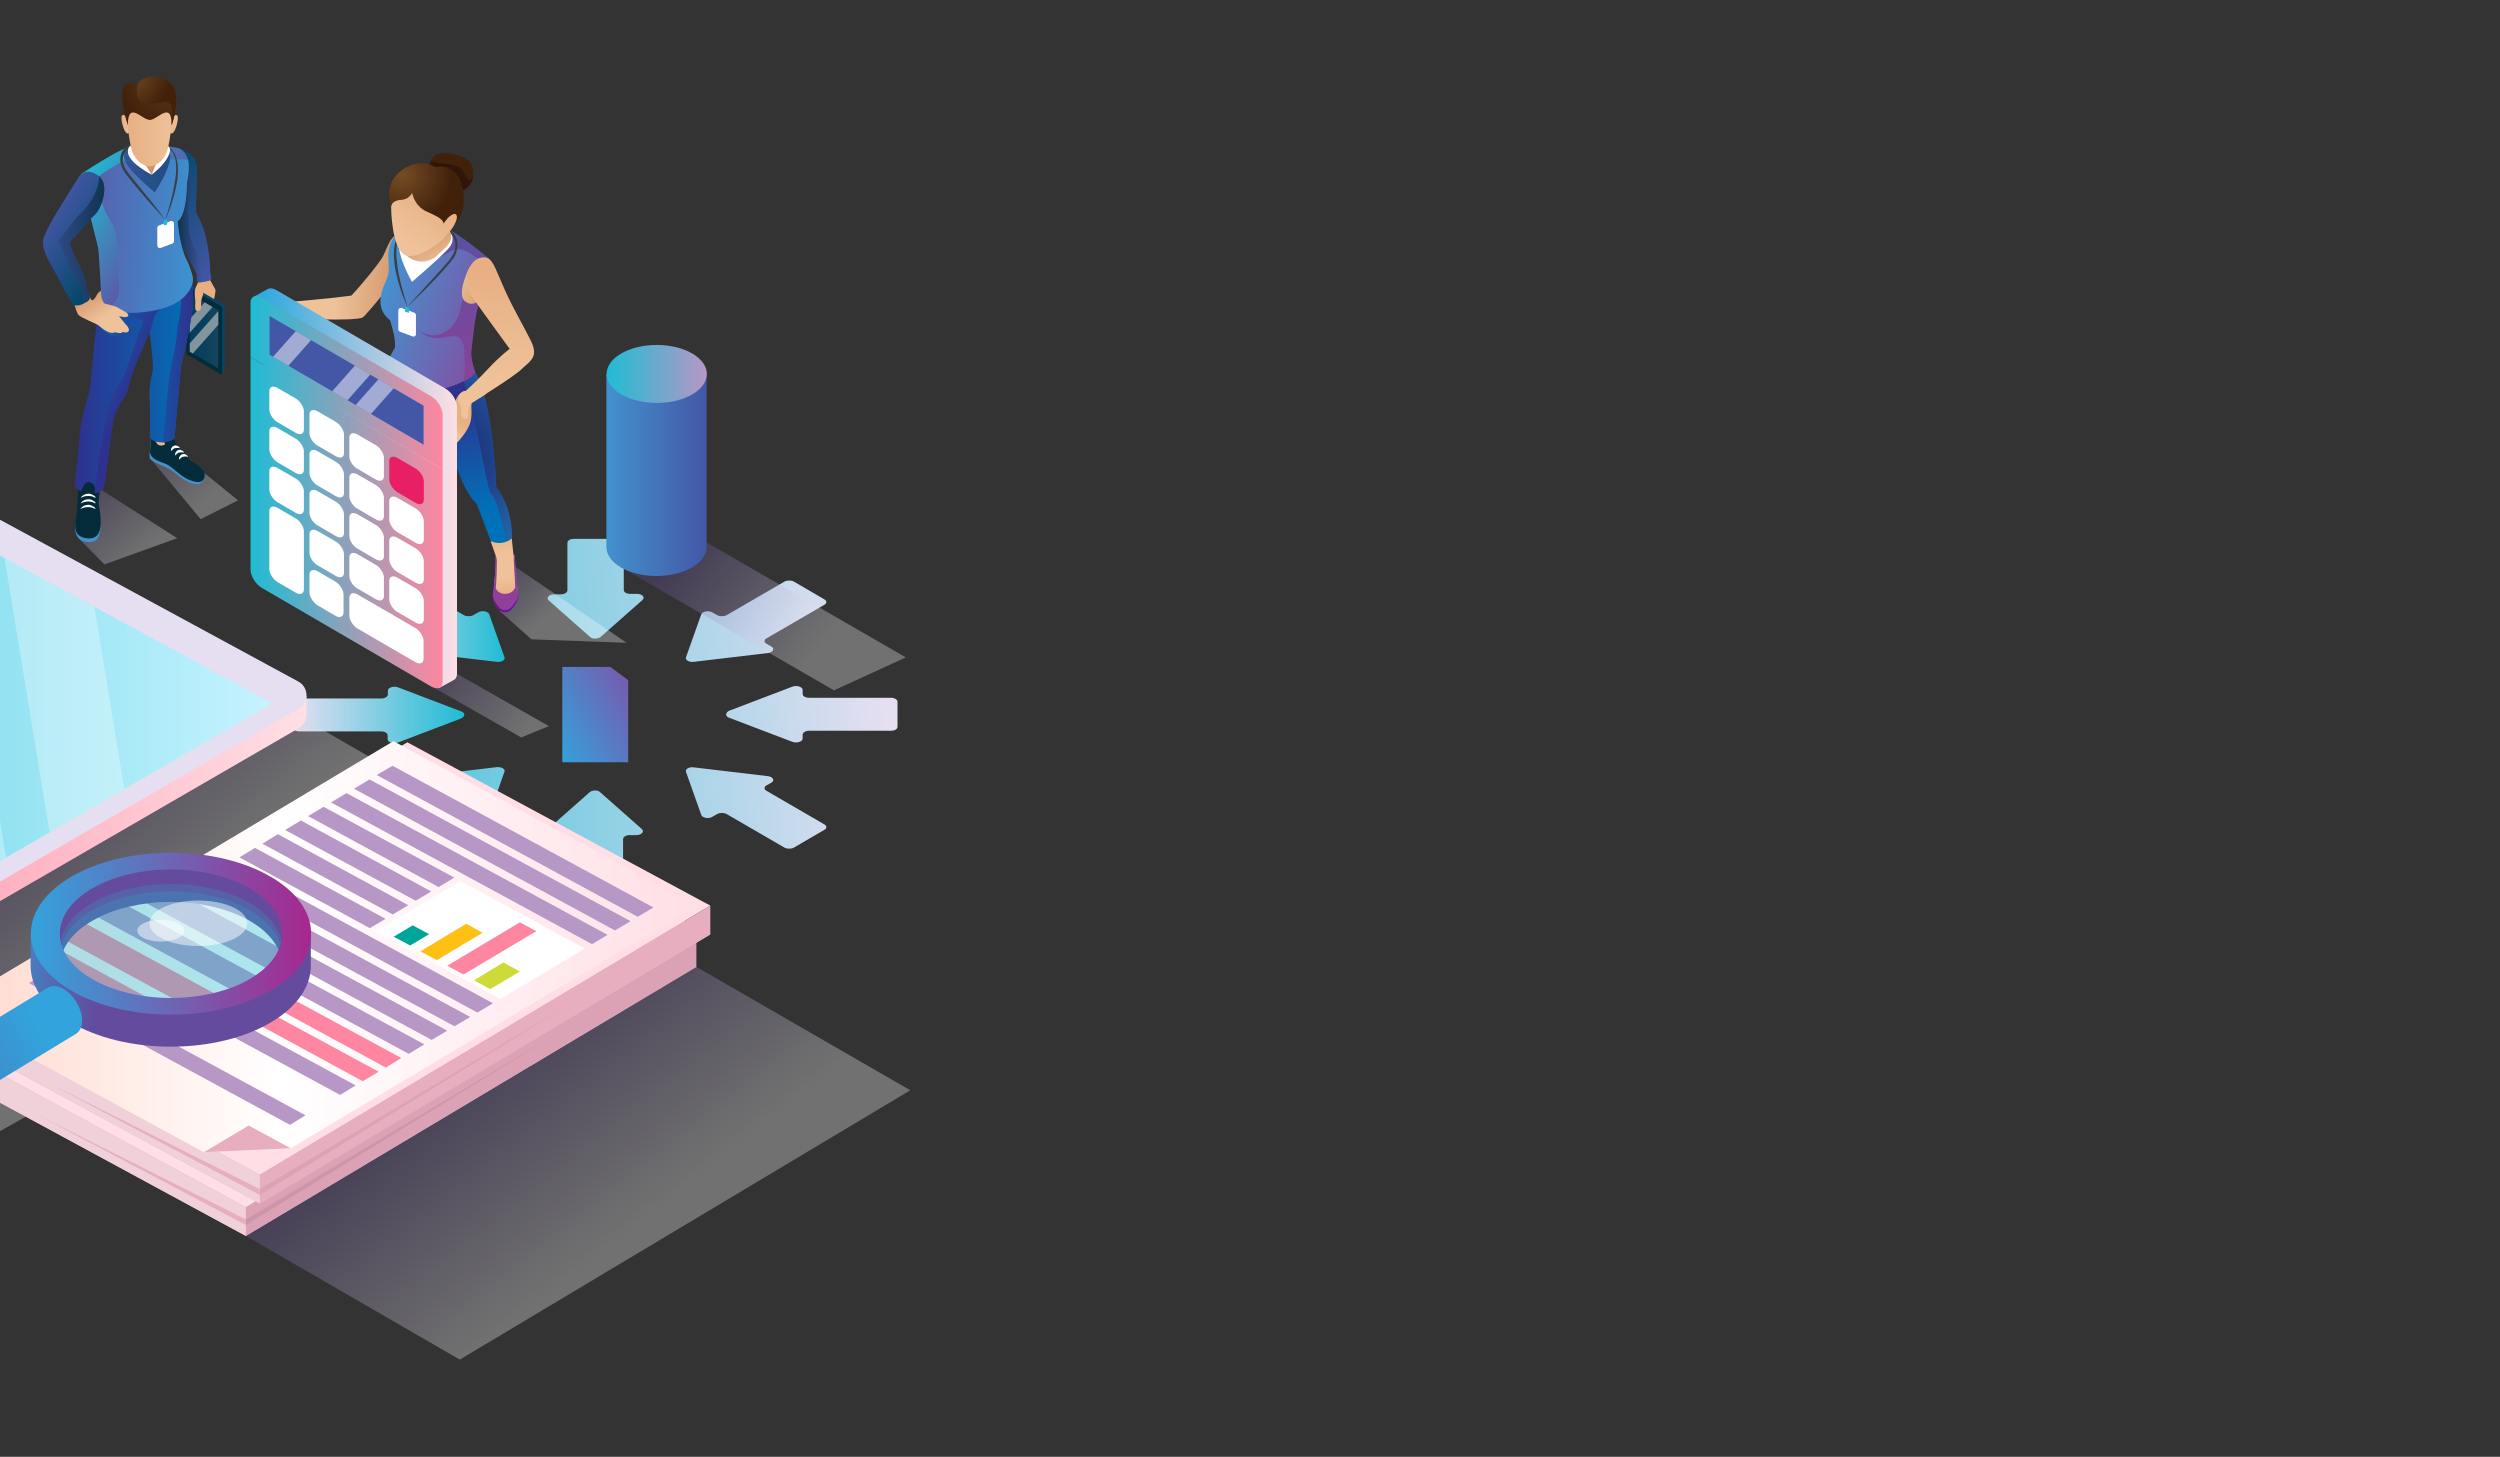 <?xml version="1.0" encoding="utf-8"?>
<!-- Generator: Adobe Illustrator 24.2.3, SVG Export Plug-In . SVG Version: 6.00 Build 0)  -->
<svg version="1.1" id="Layer_4" xmlns="http://www.w3.org/2000/svg" xmlns:xlink="http://www.w3.org/1999/xlink" x="0px" y="0px"
	 viewBox="0 0 1077.7 628" style="enable-background:new 0 0 1077.7 628;" xml:space="preserve">
<rect x="0" y="0" width="1077.7" height="628" fill="#333333" stroke="none"/>
<style type="text/css">
	.st0{fill:url(#XMLID_2_);}
	.st1{fill:url(#XMLID_3_);}
	.st2{fill:#F0D0D9;}
	.st3{fill:#B697C5;}
	.st4{fill:#00A599;}
	.st5{fill:#FEC015;}
	.st6{fill:#FF86A0;}
	.st7{fill:#CDDA37;}
	.st8{fill:#FFD145;}
	.st9{opacity:0.3;fill:url(#SVGID_1_);}
	.st10{fill:#F79720;}
	.st11{fill:url(#SVGID_2_);}
	.st12{fill:url(#SVGID_3_);}
	.st13{fill:url(#SVGID_4_);}
	.st14{fill:url(#SVGID_5_);}
	.st15{fill:url(#SVGID_6_);}
	.st16{fill:url(#SVGID_7_);}
	.st17{fill:url(#SVGID_8_);}
	.st18{fill:url(#SVGID_9_);}
	.st19{fill:url(#SVGID_10_);}
	.st20{opacity:0.3;fill:url(#SVGID_11_);}
	.st21{opacity:0.3;fill:url(#SVGID_12_);}
	.st22{opacity:0.3;fill:url(#SVGID_13_);}
	.st23{opacity:0.3;fill:url(#SVGID_14_);}
	.st24{opacity:0.3;fill:url(#SVGID_15_);}
	.st25{opacity:0.3;fill:url(#SVGID_16_);}
	.st26{opacity:0.3;fill:url(#SVGID_17_);}
	.st27{opacity:0.3;fill:url(#SVGID_18_);}
	.st28{opacity:0.3;fill:url(#SVGID_19_);}
	.st29{opacity:0.3;fill:url(#SVGID_20_);}
	.st30{opacity:0.3;fill:url(#SVGID_21_);}
	.st31{fill:url(#SVGID_22_);}
	.st32{fill:url(#SVGID_23_);}
	.st33{fill:url(#SVGID_24_);}
	.st34{fill:url(#SVGID_25_);}
	.st35{fill:url(#SVGID_26_);}
	.st36{fill:url(#SVGID_27_);}
	.st37{fill:url(#SVGID_28_);}
	.st38{fill:#661498;}
	.st39{fill:#904098;}
	.st40{fill:url(#SVGID_29_);}
	.st41{fill:url(#SVGID_30_);}
	.st42{fill:url(#SVGID_31_);}
	.st43{fill:url(#SVGID_32_);}
	.st44{fill:url(#SVGID_33_);}
	.st45{fill:url(#SVGID_34_);}
	.st46{fill:url(#SVGID_35_);}
	.st47{fill:url(#SVGID_36_);}
	.st48{fill:#FFFFFF;}
	.st49{fill:url(#SVGID_37_);}
	.st50{fill:url(#SVGID_38_);}
	.st51{fill:url(#SVGID_39_);}
	.st52{fill:#1FBCD4;}
	.st53{fill:#374047;}
	.st54{fill:url(#SVGID_40_);}
	.st55{fill:#42210B;}
	.st56{fill:#301607;}
	.st57{fill:url(#SVGID_41_);}
	.st58{fill:url(#SVGID_42_);}
	.st59{fill:url(#SVGID_43_);}
	.st60{fill:url(#SVGID_44_);}
	.st61{fill:url(#SVGID_45_);}
	.st62{fill:url(#XMLID_4_);}
	.st63{fill:#E91F65;}
	.st64{fill:url(#XMLID_5_);}
	.st65{fill:#4457A6;}
	.st66{opacity:0.5;}
	.st67{clip-path:url(#XMLID_6_);}
	.st68{fill:url(#SVGID_46_);}
	.st69{fill:url(#SVGID_47_);}
	.st70{fill:url(#SVGID_48_);}
	.st71{fill:#E7AF82;}
	.st72{fill:#034768;}
	.st73{fill:#032B3A;}
	.st74{clip-path:url(#SVGID_51_);}
	.st75{fill:url(#SVGID_52_);}
	.st76{fill:url(#SVGID_53_);}
	.st77{fill:#4391CE;}
	.st78{fill:url(#SVGID_54_);}
	.st79{fill:url(#SVGID_55_);}
	.st80{fill:url(#SVGID_56_);}
	.st81{fill:url(#SVGID_57_);}
	.st82{fill:url(#SVGID_58_);}
	.st83{fill:url(#SVGID_59_);}
	.st84{fill:url(#SVGID_60_);}
	.st85{fill:url(#SVGID_61_);}
	.st86{fill:url(#SVGID_62_);}
	.st87{fill:url(#SVGID_63_);}
	.st88{fill:url(#SVGID_64_);}
	.st89{fill:url(#SVGID_65_);}
	.st90{fill:url(#SVGID_66_);}
	.st91{fill:url(#SVGID_67_);}
	.st92{fill:url(#SVGID_68_);}
	.st93{fill:url(#SVGID_69_);}
	.st94{fill:url(#SVGID_70_);}
	.st95{fill:#E6AEBF;}
	.st96{fill:#FFDFE5;}
	.st97{fill:#DBA2B5;}
	.st98{fill:url(#XMLID_7_);}
	.st99{fill:#CE95AA;}
	.st100{clip-path:url(#SVGID_72_);}
	.st101{fill:url(#XMLID_8_);}
	.st102{fill:#644B9E;}
	.st103{opacity:0.2;fill:#1FBCD4;}
	.st104{fill:url(#SVGID_73_);}
	.st105{fill:url(#SVGID_74_);}
	.st106{opacity:0.5;fill:#FFFFFF;}
	.st107{fill:url(#SVGID_75_);}
	.st108{fill:url(#SVGID_76_);}
	.st109{opacity:0.3;clip-path:url(#SVGID_78_);}
	.st110{fill:#E64470;}
	.st111{fill:#FF5980;}
	.st112{fill:#0071B8;}
	.st113{fill:#32A3DC;}
	.st114{fill:#49B14D;}
	.st115{fill:#008B80;}
	.st116{fill:url(#SVGID_79_);}
	.st117{fill:url(#SVGID_80_);}
	.st118{fill:url(#SVGID_81_);}
	.st119{fill:url(#SVGID_82_);}
	.st120{fill:url(#SVGID_83_);}
	.st121{opacity:0.3;fill:url(#SVGID_84_);}
	.st122{opacity:0.3;fill:url(#SVGID_85_);}
	.st123{fill:url(#SVGID_86_);}
	.st124{fill:url(#SVGID_87_);}
	.st125{fill:url(#SVGID_88_);}
	.st126{fill:url(#SVGID_89_);}
	.st127{fill:url(#SVGID_90_);}
	.st128{fill:url(#SVGID_91_);}
	.st129{fill:url(#SVGID_92_);}
	.st130{fill:url(#SVGID_93_);}
	.st131{fill:url(#SVGID_94_);}
	.st132{fill:url(#SVGID_95_);}
	.st133{fill:url(#SVGID_96_);}
	.st134{fill:url(#SVGID_97_);}
	.st135{fill:url(#SVGID_98_);}
	.st136{fill:url(#SVGID_99_);}
	.st137{fill:url(#SVGID_100_);}
	.st138{fill:url(#SVGID_101_);}
	.st139{fill:url(#SVGID_102_);}
	.st140{fill:url(#SVGID_103_);}
	.st141{fill:url(#SVGID_104_);}
	.st142{fill:url(#SVGID_105_);}
	.st143{fill:url(#SVGID_106_);}
	.st144{fill:#1A1A1A;}
	.st145{fill:url(#SVGID_107_);}
	.st146{fill:url(#SVGID_108_);}
</style>
<g>
	<g>
		<g>
			<g id="XMLID_116_">
				<linearGradient id="XMLID_2_" gradientUnits="userSpaceOnUse" x1="24.909" y1="238.54" x2="-591.954" y2="288.945">
					<stop  offset="0" style="stop-color:#FFFFFF"/>
					<stop  offset="1" style="stop-color:#FFDFE5"/>
				</linearGradient>
				<polygon id="XMLID_118_" class="st0" points="-122,245 -287.7,155 -534.1,302.4 -391.4,379.9 -344,377.8 				"/>
				
					<linearGradient id="XMLID_3_" gradientUnits="userSpaceOnUse" x1="-885.406" y1="758.014" x2="-909.934" y2="786.188" gradientTransform="matrix(0.859 0.107 0 1 426.208 -324.623)">
					<stop  offset="0" style="stop-color:#FFFFFF"/>
					<stop  offset="1" style="stop-color:#FFDFE5"/>
				</linearGradient>
				<polygon id="XMLID_117_" class="st1" points="-344,377.8 -367,365.3 -391.4,379.9 				"/>
			</g>
			<polygon id="XMLID_115_" class="st2" points="-283.4,328.4 -426.2,250.9 -434.7,256 -291.9,333.5 			"/>
			<polygon id="XMLID_112_" class="st3" points="-279.6,244.7 -351,205.9 -359.5,211 -288.1,249.8 			"/>
			<polygon id="XMLID_111_" class="st3" points="-254.5,229.7 -325.9,190.9 -334.4,196.1 -263.1,234.8 			"/>
			<polygon id="XMLID_110_" class="st3" points="-158.1,253.4 -300.8,175.9 -309.4,181.1 -166.6,258.5 			"/>
			<polygon id="XMLID_109_" class="st2" points="-295.9,335.9 -438.7,258.4 -447.2,263.5 -304.5,341 			"/>
			<polygon id="XMLID_108_" class="st3" points="-270.9,320.9 -413.6,243.4 -422.2,248.5 -279.4,326 			"/>
			<polygon id="XMLID_105_" class="st3" points="-267,237.2 -338.4,198.4 -347,203.5 -275.6,242.3 			"/>
			<polygon id="XMLID_103_" class="st3" points="-170.6,260.9 -313.4,183.4 -321.9,188.6 -179.1,266 			"/>
			<polygon id="XMLID_84_" class="st3" points="-145.5,245.9 -288.3,168.5 -296.8,173.6 -154.1,251.1 			"/>
			<polygon id="XMLID_78_" class="st2" points="-308.5,343.4 -451.2,265.9 -459.8,271 -317,348.5 			"/>
			<polygon id="XMLID_75_" class="st2" points="-335.8,359.7 -478.6,282.3 -487.1,287.4 -344.4,364.9 			"/>
			<g>
				<polygon class="st4" points="-268.2,260.6 -277.2,255.7 -287.6,262 -278.7,266.8 				"/>
				<polygon class="st5" points="-239,259.8 -247.9,254.9 -273,269.9 -264,274.8 				"/>
				<polygon class="st6" points="-209.6,258.9 -218.6,254.1 -258.4,277.9 -249.4,282.7 				"/>
				<polygon class="st7" points="-218.6,281 -227.6,276.1 -243.7,285.8 -234.8,290.7 				"/>
			</g>
		</g>
		<g>
			<polygon class="st8" points="-381.5,225.7 -394,232.9 -406.5,225.7 -394,218.4 			"/>
			<linearGradient id="SVGID_1_" gradientUnits="userSpaceOnUse" x1="-393.992" y1="277.708" x2="-261.956" y2="277.708">
				<stop  offset="0" style="stop-color:#644B9E"/>
				<stop  offset="1" style="stop-color:#FFFFFF"/>
			</linearGradient>
			<polygon class="st9" points="-262,308.6 -274.5,315.8 -394,246.8 -381.5,239.6 			"/>
			<polygon class="st10" points="-406.5,225.7 -406.5,239.6 -394,246.8 -394,232.9 			"/>
			<polygon class="st5" points="-381.5,225.7 -381.5,239.6 -394,246.8 -394,232.9 			"/>
		</g>
		<g>
			<polygon class="st8" points="-356.4,155.6 -368.9,162.9 -381.5,155.6 -368.9,148.4 			"/>
			<polygon class="st10" points="-381.5,155.6 -381.5,254 -368.9,261.3 -368.9,162.9 			"/>
			<polygon class="st5" points="-356.4,155.6 -356.4,254 -368.9,261.3 -368.9,162.9 			"/>
		</g>
		<g>
			<polygon class="st8" points="-331.3,206.9 -343.8,214.2 -356.4,206.9 -343.8,199.7 			"/>
			<polygon class="st10" points="-356.4,206.9 -356.4,268.5 -343.8,275.8 -343.8,214.2 			"/>
			<polygon class="st5" points="-331.3,206.9 -331.3,268.5 -343.8,275.8 -343.8,214.2 			"/>
		</g>
		<g>
			<polygon class="st8" points="-306.2,273.3 -318.8,280.5 -331.3,273.3 -318.8,266 			"/>
			<polygon class="st10" points="-331.3,273.3 -331.3,283 -318.8,290.2 -318.8,280.5 			"/>
			<polygon class="st5" points="-306.2,273.3 -306.2,283 -318.8,290.2 -318.8,280.5 			"/>
		</g>
	</g>
	<linearGradient id="SVGID_2_" gradientUnits="userSpaceOnUse" x1="-378.677" y1="300.529" x2="-535.971" y2="299.419">
		<stop  offset="0" style="stop-color:#1FBCD4"/>
		<stop  offset="1" style="stop-color:#FFDFE5"/>
	</linearGradient>
	<path class="st11" d="M-438.1,288c0,0-4.8,2.8-10.8-0.7l-47-27.1l-68.4,39.5l68.4,39.5l47.3-27.3l0,0
		C-448.6,311.8-435.4,304.5-438.1,288z"/>
	<g>
		<g>
			<linearGradient id="SVGID_3_" gradientUnits="userSpaceOnUse" x1="376.788" y1="242.442" x2="86.788" y2="268.842">
				<stop  offset="0" style="stop-color:#E5DFF1"/>
				<stop  offset="1" style="stop-color:#1FBCD4"/>
			</linearGradient>
			<path class="st12" d="M259,274.5l18-15.9c1.2-1.1-0.1-2.6-2.4-2.6h-2.9c-1.6,0-2.8-0.7-2.8-1.7V234c0-0.9-1.3-1.7-2.8-1.7h-18.7
				c-1.6,0-2.8,0.7-2.8,1.7v20.5c0,0.9-1.3,1.7-2.8,1.7h-2.9c-2.3,0-3.6,1.5-2.4,2.6l18,15.9C255.3,275.5,257.9,275.5,259,274.5z"/>
			<linearGradient id="SVGID_4_" gradientUnits="userSpaceOnUse" x1="386.657" y1="350.851" x2="96.657" y2="377.252">
				<stop  offset="0" style="stop-color:#E5DFF1"/>
				<stop  offset="1" style="stop-color:#1FBCD4"/>
			</linearGradient>
			<path class="st13" d="M254.2,341.5l-18,15.9c-1.2,1.1,0.1,2.6,2.4,2.6h2.9c1.6,0,2.8,0.7,2.8,1.7v20.5c0,0.9,1.3,1.7,2.8,1.7
				h18.7c1.6,0,2.8-0.7,2.8-1.7v-20.5c0-0.9,1.3-1.7,2.8-1.7h2.9c2.3,0,3.6-1.5,2.4-2.6l-18-15.9
				C257.9,340.5,255.3,340.5,254.2,341.5z"/>
		</g>
		<g>
			<linearGradient id="SVGID_5_" gradientUnits="userSpaceOnUse" x1="382.434" y1="304.468" x2="92.434" y2="330.868">
				<stop  offset="0" style="stop-color:#E5DFF1"/>
				<stop  offset="1" style="stop-color:#1FBCD4"/>
			</linearGradient>
			<path class="st14" d="M314.3,309.4l27.3,10.4c1.9,0.7,4.4-0.1,4.4-1.4v-1.7c0-0.9,1.3-1.7,2.8-1.7h35.3c1.6,0,2.8-0.7,2.8-1.7
				v-10.8c0-0.9-1.3-1.7-2.8-1.7h-35.3c-1.6,0-2.8-0.7-2.8-1.7v-1.7c0-1.3-2.5-2.1-4.4-1.4l-27.3,10.4
				C312.6,307.3,312.6,308.8,314.3,309.4z"/>
			<linearGradient id="SVGID_6_" gradientUnits="userSpaceOnUse" x1="126.106" y1="308.037" x2="200.156" y2="308.037">
				<stop  offset="0" style="stop-color:#E5DFF1"/>
				<stop  offset="1" style="stop-color:#1FBCD4"/>
			</linearGradient>
			<path class="st15" d="M198.9,306.7l-27.3-10.4c-1.9-0.7-4.4,0.1-4.4,1.4v1.7c0,0.9-1.3,1.7-2.8,1.7H129c-1.6,0-2.8,0.7-2.8,1.7
				v10.8c0,0.9,1.3,1.7,2.8,1.7h35.3c1.6,0,2.8,0.7,2.8,1.7v1.7c0,1.3,2.5,2.1,4.4,1.4l27.3-10.4
				C200.6,308.8,200.6,307.3,198.9,306.7z"/>
		</g>
		<g>
			<linearGradient id="SVGID_7_" gradientUnits="userSpaceOnUse" x1="378.603" y1="262.387" x2="88.604" y2="288.787">
				<stop  offset="0" style="stop-color:#E5DFF1"/>
				<stop  offset="1" style="stop-color:#1FBCD4"/>
			</linearGradient>
			<path class="st16" d="M299.1,285.3l32-3.8c2.2-0.3,3-1.9,1.4-2.8l-2.1-1.2c-1.1-0.6-1.1-1.7,0-2.3l25-14.5c1.1-0.6,1.1-1.7,0-2.3
				l-13.2-7.7c-1.1-0.6-2.9-0.6-4,0l-25,14.5c-1.1,0.6-2.9,0.6-4,0l-2.1-1.2c-1.6-0.9-4.3-0.5-4.8,0.8l-6.6,18.6
				C295.3,284.5,297.1,285.6,299.1,285.3z"/>
			<linearGradient id="SVGID_8_" gradientUnits="userSpaceOnUse" x1="384.841" y1="330.907" x2="94.842" y2="357.307">
				<stop  offset="0" style="stop-color:#E5DFF1"/>
				<stop  offset="1" style="stop-color:#1FBCD4"/>
			</linearGradient>
			<path class="st17" d="M214.1,330.7l-32,3.8c-2.2,0.3-3,1.9-1.4,2.8l2.1,1.2c1.1,0.6,1.1,1.7,0,2.3l-25,14.5
				c-1.1,0.6-1.1,1.7,0,2.3l13.2,7.7c1.1,0.6,2.9,0.6,4,0l25-14.5c1.1-0.6,2.9-0.6,4,0l2.1,1.2c1.6,0.9,4.3,0.5,4.8-0.8l6.6-18.6
				C217.9,331.5,216.1,330.5,214.1,330.7z"/>
		</g>
		<g>
			<linearGradient id="SVGID_9_" gradientUnits="userSpaceOnUse" x1="385.873" y1="342.245" x2="95.873" y2="368.645">
				<stop  offset="0" style="stop-color:#E5DFF1"/>
				<stop  offset="1" style="stop-color:#1FBCD4"/>
			</linearGradient>
			<path class="st18" d="M295.7,332.7l6.6,18.6c0.5,1.3,3.2,1.8,4.8,0.8l2.1-1.2c1.1-0.6,2.9-0.6,4,0l25,14.5c1.1,0.6,2.9,0.6,4,0
				l13.2-7.7c1.1-0.6,1.1-1.7,0-2.3l-25-14.5c-1.1-0.6-1.1-1.7,0-2.3l2.1-1.2c1.6-0.9,0.8-2.5-1.4-2.8l-32-3.8
				C297.1,330.5,295.3,331.5,295.7,332.7z"/>
			<linearGradient id="SVGID_10_" gradientUnits="userSpaceOnUse" x1="156.894" y1="267.777" x2="217.524" y2="267.777">
				<stop  offset="0" style="stop-color:#E5DFF1"/>
				<stop  offset="1" style="stop-color:#1FBCD4"/>
			</linearGradient>
			<path class="st19" d="M217.5,283.4l-6.6-18.6c-0.5-1.3-3.2-1.8-4.8-0.8l-2.1,1.2c-1.1,0.6-2.9,0.6-4,0l-25-14.5
				c-1.1-0.6-2.9-0.6-4,0l-13.2,7.7c-1.1,0.6-1.1,1.7,0,2.3l25,14.5c1.1,0.6,1.1,1.7,0,2.3l-2.1,1.2c-1.6,0.9-0.8,2.5,1.4,2.8
				l32,3.8C216.1,285.6,217.9,284.5,217.5,283.4z"/>
		</g>
	</g>
	<linearGradient id="SVGID_11_" gradientUnits="userSpaceOnUse" x1="211.667" y1="236.672" x2="236.867" y2="263.872">
		<stop  offset="0" style="stop-color:#644B9E"/>
		<stop  offset="1" style="stop-color:#FFFFFF"/>
	</linearGradient>
	<polygon class="st20" points="220.6,243.3 270.1,277.1 229.1,275.6 215.6,263.6 	"/>
	<linearGradient id="SVGID_12_" gradientUnits="userSpaceOnUse" x1="30.048" y1="202.544" x2="60.947" y2="238.842">
		<stop  offset="0" style="stop-color:#644B9E"/>
		<stop  offset="1" style="stop-color:#FFFFFF"/>
	</linearGradient>
	<polygon class="st21" points="42.4,210.4 76.4,232 45,243.3 33.9,232 	"/>
	<linearGradient id="SVGID_13_" gradientUnits="userSpaceOnUse" x1="58.989" y1="177.909" x2="89.887" y2="214.207">
		<stop  offset="0" style="stop-color:#644B9E"/>
		<stop  offset="1" style="stop-color:#FFFFFF"/>
	</linearGradient>
	<polyline class="st22" points="64.5,197.2 65.1,198 86.5,223.8 102.6,215.7 88.1,203.9 	"/>
	<linearGradient id="SVGID_14_" gradientUnits="userSpaceOnUse" x1="-260.371" y1="179.874" x2="-194.471" y2="179.874">
		<stop  offset="0" style="stop-color:#644B9E"/>
		<stop  offset="1" style="stop-color:#FFFFFF"/>
	</linearGradient>
	<path class="st23" d="M-237.9,189.5c0-7.5,10.5-13.6,23.5-13.6c7.4,0,13.9,1.9,18.2,5c1.9-3.4,4.9-12.1-9.2-15.8
		c-17.8-4.7-42.6-6.9-45.2,1.4c-2.6,8.3-17.7,4.3-4.5,17.3c11.3,11.2,17.5,14.9,23.4,14.9C-235.5,196.3-237.9,193.1-237.9,189.5z"/>
	<linearGradient id="SVGID_15_" gradientUnits="userSpaceOnUse" x1="-229.974" y1="520.435" x2="-111.831" y2="520.435">
		<stop  offset="0" style="stop-color:#644B9E"/>
		<stop  offset="1" style="stop-color:#FFFFFF"/>
	</linearGradient>
	<path class="st24" d="M-111.8,529.8c0-16.1-26.4-33.3-59.1-38.5c-32.6-5.2-59.1,3.7-59.1,19.7c0,16.1,26.4,33.3,59.1,38.5
		C-138.3,554.7-111.8,545.9-111.8,529.8z"/>
	<linearGradient id="SVGID_16_" gradientUnits="userSpaceOnUse" x1="-313.17" y1="478.159" x2="-195.027" y2="478.159">
		<stop  offset="0" style="stop-color:#644B9E"/>
		<stop  offset="1" style="stop-color:#FFFFFF"/>
	</linearGradient>
	<path class="st25" d="M-195,487.5c0-16.1-26.4-33.3-59.1-38.5c-32.6-5.2-59.1,3.7-59.1,19.7c0,16.1,26.4,33.3,59.1,38.5
		C-221.5,512.4-195,503.6-195,487.5z"/>
	<linearGradient id="SVGID_17_" gradientUnits="userSpaceOnUse" x1="-394.88" y1="436.761" x2="-276.736" y2="436.761">
		<stop  offset="0" style="stop-color:#644B9E"/>
		<stop  offset="1" style="stop-color:#FFFFFF"/>
	</linearGradient>
	<path class="st26" d="M-276.7,446.1c0-16.1-26.4-33.3-59.1-38.5c-32.6-5.2-59.1,3.7-59.1,19.7c0,16.1,26.4,33.3,59.1,38.5
		C-303.2,471-276.7,462.2-276.7,446.1z"/>
	<linearGradient id="SVGID_18_" gradientUnits="userSpaceOnUse" x1="-20.983" y1="338.781" x2="48.024" y2="417.989">
		<stop  offset="0" style="stop-color:#644B9E"/>
		<stop  offset="0.152" style="stop-color:#7C66AD"/>
		<stop  offset="1" style="stop-color:#FFFFFF"/>
	</linearGradient>
	<polygon class="st27" points="222.6,362.8 -45.8,513.3 -138,460.1 130.4,309.6 	"/>
	<linearGradient id="SVGID_19_" gradientUnits="userSpaceOnUse" x1="292.916" y1="235.584" x2="350.512" y2="280.882">
		<stop  offset="0" style="stop-color:#644B9E"/>
		<stop  offset="1" style="stop-color:#FFFFFF"/>
	</linearGradient>
	<polygon class="st28" points="390.5,283.4 359.5,297.6 267.3,244.3 298.3,230.2 	"/>
	<linearGradient id="SVGID_20_" gradientUnits="userSpaceOnUse" x1="177.439" y1="283.631" x2="226.636" y2="313.93">
		<stop  offset="0" style="stop-color:#644B9E"/>
		<stop  offset="1" style="stop-color:#FFFFFF"/>
	</linearGradient>
	<polygon class="st29" points="236.6,313 224.7,317.9 185.1,295.4 197,290.5 	"/>
	<linearGradient id="SVGID_21_" gradientUnits="userSpaceOnUse" x1="-210.104" y1="189.887" x2="-168.644" y2="231.074">
		<stop  offset="0" style="stop-color:#644B9E"/>
		<stop  offset="1" style="stop-color:#FFFFFF"/>
	</linearGradient>
	<path class="st30" d="M-181.5,164.1l-14.9,7.5c0.2,1.7,0.4,3.4,0.4,5.1c0.2,3.6-1.4,7-4,9.6c-1.8,1.6-4.6,2-6.2,3.8
		c-9.5,10.9-26.9,13.4-38.5,5.7l-26.8,13.4l120.7,65.7l28.1-78.2L-181.5,164.1z"/>
	<g>
		<g>
			<linearGradient id="SVGID_22_" gradientUnits="userSpaceOnUse" x1="-229.974" y1="512.609" x2="-143.462" y2="512.609">
				<stop  offset="0" style="stop-color:#4391CE"/>
				<stop  offset="1" style="stop-color:#4457A6"/>
			</linearGradient>
			<path class="st31" d="M-148,501.5c-7.1-8.2-21.8-13.9-38.8-13.9s-31.7,5.6-38.8,13.9h-4.5v11.1c0,13.8,19.4,25,43.3,25
				c23.9,0,43.3-11.2,43.3-25v-11.1H-148z"/>
			<linearGradient id="SVGID_23_" gradientUnits="userSpaceOnUse" x1="-229.974" y1="501.503" x2="-143.462" y2="501.503">
				<stop  offset="0" style="stop-color:#1FBCD4"/>
				<stop  offset="1" style="stop-color:#B697C5"/>
			</linearGradient>
			<ellipse class="st32" cx="-186.7" cy="501.5" rx="43.3" ry="25"/>
		</g>
		<g>
			<linearGradient id="SVGID_24_" gradientUnits="userSpaceOnUse" x1="-313.17" y1="469.221" x2="-226.658" y2="469.221">
				<stop  offset="0" style="stop-color:#4391CE"/>
				<stop  offset="1" style="stop-color:#4457A6"/>
			</linearGradient>
			<path class="st33" d="M-231.2,458.1c-7.1-8.2-21.8-13.9-38.8-13.9s-31.7,5.6-38.8,13.9h-4.5v11.1c0,13.8,19.4,25,43.3,25
				c23.9,0,43.3-11.2,43.3-25v-11.1H-231.2z"/>
			<linearGradient id="SVGID_25_" gradientUnits="userSpaceOnUse" x1="-313.17" y1="458.114" x2="-226.658" y2="458.114">
				<stop  offset="0" style="stop-color:#1FBCD4"/>
				<stop  offset="1" style="stop-color:#B697C5"/>
			</linearGradient>
			<ellipse class="st34" cx="-269.9" cy="458.1" rx="43.3" ry="25"/>
		</g>
		<g>
			<linearGradient id="SVGID_26_" gradientUnits="userSpaceOnUse" x1="-396.366" y1="425.833" x2="-309.854" y2="425.833">
				<stop  offset="0" style="stop-color:#4391CE"/>
				<stop  offset="1" style="stop-color:#4457A6"/>
			</linearGradient>
			<path class="st35" d="M-314.4,414.7c-7.1-8.2-21.8-13.9-38.8-13.9c-17,0-31.7,5.6-38.8,13.9h-4.5v11.1c0,13.8,19.4,25,43.3,25
				s43.3-11.2,43.3-25v-11.1H-314.4z"/>
			<linearGradient id="SVGID_27_" gradientUnits="userSpaceOnUse" x1="-396.366" y1="414.726" x2="-309.854" y2="414.726">
				<stop  offset="0" style="stop-color:#1FBCD4"/>
				<stop  offset="1" style="stop-color:#B697C5"/>
			</linearGradient>
			<ellipse class="st36" cx="-353.1" cy="414.7" rx="43.3" ry="25"/>
		</g>
	</g>
	<g>
		
			<linearGradient id="SVGID_28_" gradientUnits="userSpaceOnUse" x1="6796.227" y1="119.034" x2="6767.027" y2="120.767" gradientTransform="matrix(-1 0 0 1 6941.236 0)">
			<stop  offset="0" style="stop-color:#EFC299"/>
			<stop  offset="1" style="stop-color:#D19369"/>
		</linearGradient>
		<path class="st37" d="M171.5,101.3c-3.7,0.2-4.9,7.4-7.4,10.8c-5.8,8.1-12.6,15.3-12.6,15.3s-9,1.4-30.4,3c-1,0.1-1.4,5.9,1.2,6.4
			c2.6,0.6,31.5,1.8,34.1,0c1.8-1.2,15.8-18.6,16.8-20.6C174.3,114.2,175.1,101.1,171.5,101.3z"/>
		<path class="st38" d="M169.4,240c0,0-4.7,2.4-5.1,4.5c-0.1,0.3-0.1,5.7,11.2,1c2.2-0.9,4.7-5.1,6-6.1c1-0.8,1.1,0.4,2.3-0.2
			c1-0.5,2.1-0.9,3.1-1.6c0.5-0.4,0.2-1.6,0.7-2.7c1.1-2.3-0.3-4.7-1.3-5.1C184.8,229.1,169.4,240,169.4,240z"/>
		<path class="st39" d="M169.4,239c0,0-6.2,4.6-4.9,6.3s5.2,2.8,11.1-0.8c2.1-1.3,3.6-3.8,5-4.9c1.9-1.4,4.4-2.3,6.4-3.8
			c2.6-1.9,0.7-6.6-0.5-7.1C184.8,228.1,169.4,239,169.4,239z"/>
		
			<linearGradient id="SVGID_29_" gradientUnits="userSpaceOnUse" x1="-6244.534" y1="233.651" x2="-6225.503" y2="233.651" gradientTransform="matrix(1 0 0 1 6412.339 0)">
			<stop  offset="0" style="stop-color:#EFC299"/>
			<stop  offset="1" style="stop-color:#E7AF82"/>
		</linearGradient>
		<path class="st40" d="M186.8,224.3c0,0-0.9,2.6,0,6.2c0.4,1.7-3,4.4-6.4,6.7c-3.6,2.4-5.2,5.9-7.3,6.2c-4,0.6-7.4-1.6-3.7-4.5
			c2.3-1.8,8.3-7.5,8.5-9.6c0.2-2.1,0.4-5.6,0.4-5.6L186.8,224.3z"/>
		
			<linearGradient id="SVGID_30_" gradientUnits="userSpaceOnUse" x1="-6194.713" y1="249.011" x2="-6194.281" y2="257.706" gradientTransform="matrix(1 0 0 1 6412.339 0)">
			<stop  offset="0" style="stop-color:#EFC299"/>
			<stop  offset="1" style="stop-color:#E7AF82"/>
		</linearGradient>
		<path class="st41" d="M214,240.4l-1.2,15.2c0,0,6.4,1.4,6.6,1.4c0.1,0,3.5-2.2,3.7-2.4c0.1-0.2-0.8-5.9-0.9-6.9c0-0.9-0.3-8-0.3-8
			l-0.8-0.9L214,240.4z"/>
		<path class="st39" d="M213.7,253.6c0,0,1.1,2.6,4.3,2.4c3.2-0.1,4.1-2.8,4.1-2.8l-0.3-5.8l-0.5-8.6c0,0,0.6,0.3,0.6,0.9
			c0.3,3.6,1.4,15.7,1.5,16.8c0.2,2.6-1.6,5-3.2,6.6c-1.4,1.4-3.6,1.4-5-0.1c-1.4-1.5-2.8-3.6-2.8-6.2c0-0.4,0.7-5,1-9.4
			c0.2-3.3,0-6.6,0.1-7.3c0.2-1.4,0.6-1.4,0.6-1.4l0.1,2.6C214.2,245.4,214.1,249.5,213.7,253.6L213.7,253.6z"/>
		
			<linearGradient id="SVGID_31_" gradientUnits="userSpaceOnUse" x1="-6195.157" y1="238.657" x2="-6197.372" y2="227.098" gradientTransform="matrix(1 0 0 1 6412.339 0)">
			<stop  offset="0" style="stop-color:#EFC299"/>
			<stop  offset="1" style="stop-color:#E7AF82"/>
		</linearGradient>
		<path class="st42" d="M220.6,232l0.7,6.8c0.7,8-6.4,8.9-7.3,1.6l-2.5-7.1L220.6,232z"/>
		
			<linearGradient id="SVGID_32_" gradientUnits="userSpaceOnUse" x1="-6213.46" y1="222.474" x2="-6224.621" y2="173.934" gradientTransform="matrix(1 0 0 1 6412.339 0)">
			<stop  offset="0" style="stop-color:#0071B8"/>
			<stop  offset="1" style="stop-color:#2E318E"/>
		</linearGradient>
		<path class="st43" d="M166.8,157.8c0,0-3.5,12.9,2.1,27.8c5.6,14.9,6.2,15.9,6.2,15.9s1.3,5.1,2.1,6l1.2,16.2c0,0,4.1,3.5,8.5,0.5
			c0,0,3.3-7.7,1.9-20.2l-0.3-20.1c0,0,8.3,17,9.9,21.6c1.6,4.6,5.4,10.5,7.2,11.8l5.9,15.9c0,0,4.8,2.7,9.1-1.3
			c0,0,0.6-12.7-6.7-21.8c0,0-1.2-37.2-9-49.8L166.8,157.8z"/>
		
			<radialGradient id="SVGID_33_" cx="-6220.2" cy="195.733" r="25.554" gradientTransform="matrix(1 0 0 1 6412.339 0)" gradientUnits="userSpaceOnUse">
			<stop  offset="0" style="stop-color:#1B1464"/>
			<stop  offset="1" style="stop-color:#2E318E"/>
		</radialGradient>
		<path class="st44" d="M175.6,176c-2.9-6.7-9.6-3-9.7-3c0.4,3.8,1.2,8.1,2.9,12.6c5.6,14.9,6.2,15.9,6.2,15.9s1.3,5.1,2.1,6
			l1.2,16.2c0,0,4.1,3.5,8.5,0.5c0,0,3.3-7.7,1.9-20.2l-0.3-20.1l-1.4-2.3C187.1,181.7,178.6,182.7,175.6,176z"/>
		
			<radialGradient id="SVGID_34_" cx="-6227.435" cy="196.381" r="90.775" gradientTransform="matrix(1 0 0 1 6412.339 0)" gradientUnits="userSpaceOnUse">
			<stop  offset="0" style="stop-color:#1B1464"/>
			<stop  offset="0.943" style="stop-color:#289FD7"/>
			<stop  offset="1" style="stop-color:#29A7DE"/>
		</radialGradient>
		<path class="st45" d="M204.9,160.4l-4.6-0.3c-0.2,3.8-0.3,4.4-0.3,4.4s4.6,16,6.1,23.5c1.5,7.4,4.5,23.7,5.4,24.6
			c0.9,0.9,2.1,2.7,2.7,5.1c0.6,2.4,4,13.2,4.3,15.4c0,0.1,0,0.2,0.1,0.3c0.7-0.3,1.4-0.8,2.1-1.4c0,0,0.6-12.7-6.7-21.8
			C213.9,210.3,212.7,173.1,204.9,160.4z"/>
		
			<linearGradient id="SVGID_35_" gradientUnits="userSpaceOnUse" x1="-6261.962" y1="122.062" x2="-6189.152" y2="146.509" gradientTransform="matrix(1 0 0 1 6412.339 0)">
			<stop  offset="0" style="stop-color:#32A3DC"/>
			<stop  offset="0.155" style="stop-color:#4194D1"/>
			<stop  offset="1" style="stop-color:#904098"/>
		</linearGradient>
		<path class="st46" d="M210.7,111.5c0,0-10.9-9.1-17.2-12.5c-6.3-3.4-20.7,0-20.7,0s-5.9,4.6-5.4,11.8c0.5,7.2,0,7.9-1.5,11.4
			c-1.5,3.5-4.3,10.8,2.2,15.8c0,0,2.8,8,2.1,12c0,0-3.1,4.9-3.6,7.7c-0.5,2.8,7,11,13.3,11.5c6.4,0.5,22.4-3.9,24.8-8.9
			c0,0-2-5.2-1.7-8.8c0.4-3.6,1.4-14.5,3-19.8S213,120.1,210.7,111.5z"/>
		
			<linearGradient id="SVGID_36_" gradientUnits="userSpaceOnUse" x1="-6219.309" y1="69.422" x2="-6214.112" y2="175.24" gradientTransform="matrix(1 0 0 1 6412.339 0)">
			<stop  offset="0" style="stop-color:#4457A6"/>
			<stop  offset="1" style="stop-color:#904098"/>
		</linearGradient>
		<path class="st47" d="M206.2,131.8c1.6-5.3,6.7-11.7,4.5-20.3c0,0-10.9-9.1-17.2-12.5c-1.1-0.6-2.4-1-3.8-1.2l0,0
			c0,0-2.7,14.7-2.6,14.6c0.2-0.1,7.2-4.7,10.3-5c3.1-0.2,8.5,4,8.5,4s1,5.8,0.1,7.8c-0.9,1.9-5.5,3.5-7.3,13
			c-2.2,11.8-11.9,14.8-18.1,10.3c0,0,3.9,4.9,12.5,2.7c8.6-2.2,6.9,7.7,7.2,11.4c0.3,3.7-0.4,7.8-0.4,7.9c2.4-1.2,4.3-2.7,5-4.1
			c0,0-2-5.2-1.7-8.8C203.6,148,204.6,137.1,206.2,131.8z"/>
		<path class="st48" d="M193.2,98.9c0,0,4.5,3.8-0.3,8.7c-4.8,5-15.3,13.9-15.3,13.9s-12.1-20.7-1.4-23.1
			C186.8,96,193.2,98.9,193.2,98.9z"/>
		<path class="st38" d="M223.4,256.4c-0.2,2.2-1.8,4.2-3.2,5.6c-1.4,1.4-3.6,1.4-5-0.1c-1.3-1.4-2.6-3.3-2.8-5.7c0,0.3,0,0.5,0,0.5
			c0,2.6,1.4,4.8,2.8,6.2c1.4,1.4,3.6,1.4,5,0.1c1.6-1.6,3.4-4,3.2-6.6C223.4,256.5,223.4,256.5,223.4,256.4z"/>
		
			<linearGradient id="SVGID_37_" gradientUnits="userSpaceOnUse" x1="-6216.177" y1="119.967" x2="-6199.161" y2="128.787" gradientTransform="matrix(1 0 0 1 6412.339 0)">
			<stop  offset="0" style="stop-color:#EFC299"/>
			<stop  offset="1" style="stop-color:#D19369"/>
		</linearGradient>
		<path class="st49" d="M202.3,115.3c0,0-5.5,11.2-2.1,14.3c3.4,3.1,7.4,0.9,7.5-5.6C207.8,117.6,202.3,115.3,202.3,115.3z"/>
		
			<linearGradient id="SVGID_38_" gradientUnits="userSpaceOnUse" x1="-6198.663" y1="164.817" x2="-6195.124" y2="114.965" gradientTransform="matrix(1 0 0 1 6412.339 0)">
			<stop  offset="0" style="stop-color:#EFC299"/>
			<stop  offset="1" style="stop-color:#E7AF82"/>
		</linearGradient>
		<path class="st50" d="M228.8,146.8c-3.6-7.2-7.2-13.1-11-21.4c-3.8-8.4-5-13-7.7-14.2c0,0-3.8-1.5-6.9,2.8
			c-3.1,4.3-1.9,10.6-0.6,12.7c1.4,2.1,17.1,23.7,17.1,23.7s-4,2.9-9.2,8.5c-5.2,5.6-9.7,9.6-9.7,9.6s-0.1,0-0.2,0l2.8,5.3
			c0-0.1,0-0.1,0-0.2c0,0,17.9-11,21.5-14.5C228.5,155.6,232.4,154,228.8,146.8z"/>
		
			<linearGradient id="SVGID_39_" gradientUnits="userSpaceOnUse" x1="-6217.751" y1="184.932" x2="-6210.783" y2="175.012" gradientTransform="matrix(1 0 0 1 6412.339 0)">
			<stop  offset="0" style="stop-color:#EFC299"/>
			<stop  offset="2.374291e-02" style="stop-color:#EEC096"/>
			<stop  offset="0.178" style="stop-color:#EAB68B"/>
			<stop  offset="0.396" style="stop-color:#E8B184"/>
			<stop  offset="1" style="stop-color:#E7AF82"/>
		</linearGradient>
		<path class="st51" d="M195.8,174.8c-1.2,6.1-0.9,9.8-0.9,9.8s-0.7,2.8-1.8,4.3s-0.4,2.6-0.4,2.6s-0.4,1.4,0.1,1.8
			c0.5,0.5,3.4-0.6,7.6-6.6c4.2-5.9,2.4-9.8,2.9-12.9l-2.8-5.3C199.8,168.6,196.8,169.6,195.8,174.8z"/>
		<path class="st48" d="M177.8,145l-5.4-2c-0.4-0.2-0.7-0.6-0.7-1v-8.2c0-0.8,0.8-1.3,1.5-1l5.4,2c0.4,0.2,0.7,0.6,0.7,1v8.2
			C179.3,144.8,178.6,145.3,177.8,145z"/>
		<path class="st52" d="M176,134.8l-1.2-0.4c-0.1,0-0.2-0.1-0.2-0.2v-1.8c0-0.2,0.2-0.3,0.3-0.2l1.2,0.4c0.1,0,0.2,0.1,0.2,0.2v1.8
			C176.4,134.8,176.2,134.9,176,134.8z"/>
		<g>
			<g>
				<path class="st53" d="M175.6,132.2c0,0-0.6-1.4-1.6-3.8c-0.5-1.2-1-2.8-1.6-4.5c-0.6-1.8-1.1-3.8-1.6-6c-0.5-2.2-0.9-4.7-1-7.3
					c-0.1-2.6,0.1-5.5,1.4-8.1c0.6-1.3,1.6-2.5,2.9-3.3c0.6-0.4,1.4-0.6,2.1-0.9c0.7-0.2,1.4-0.3,2.2-0.5c2.9-0.6,6-0.9,9-0.7
					c1.5,0.2,3,0.5,4.5,1c0.7,0.3,1.4,0.6,2.1,1c0.2,0.1,0.3,0.2,0.5,0.3c0.1,0.1,0.2,0.1,0.3,0.2l0.2,0.2c0.3,0.3,0.5,0.6,0.7,0.9
					c0.9,1.3,1.4,2.8,1.5,4.4c0.1,1.5-0.2,3.1-0.8,4.5c-0.1,0.4-0.3,0.7-0.5,1c-0.2,0.3-0.3,0.7-0.6,0.9c-0.4,0.6-0.8,1.2-1.3,1.7
					c-0.9,1-1.8,2.1-2.6,3c-1.7,2-3.4,3.7-5,5.4c-3.1,3.3-5.9,5.9-7.8,7.7C176.8,131.2,175.7,132.2,175.6,132.2L175.6,132.2
					c0-0.1,4.1-4.5,10.2-11.2c1.5-1.7,3.1-3.5,4.9-5.4c0.9-1,1.7-2,2.6-3c0.9-1,1.6-2.1,2.2-3.3c0.6-1.2,0.9-2.6,0.8-3.9
					c-0.1-1.4-0.5-2.7-1.3-3.9c-0.2-0.3-0.4-0.6-0.6-0.9l-0.2-0.2c0,0-0.1-0.1-0.2-0.1c-0.1-0.1-0.3-0.2-0.4-0.3
					c-0.6-0.4-1.2-0.7-1.9-1c-1.3-0.6-2.8-0.9-4.3-1.2c-3-0.4-6-0.2-8.9,0.4c-1.4,0.4-2.9,0.6-4.1,1.4c-1.2,0.7-2.1,1.9-2.6,3.2
					c-0.5,1.3-0.8,2.6-0.9,3.9c-0.1,1.3-0.1,2.6,0,3.9c0.2,2.6,0.5,5,0.9,7.2c0.9,4.4,1.9,8,2.7,10.6
					C175.2,130.7,175.7,132.1,175.6,132.2L175.6,132.2z"/>
			</g>
		</g>
		
			<linearGradient id="SVGID_40_" gradientUnits="userSpaceOnUse" x1="-6222.988" y1="114.592" x2="-6230.565" y2="100.01" gradientTransform="matrix(1 0 0 1 6412.339 0)">
			<stop  offset="0" style="stop-color:#EFC299"/>
			<stop  offset="1" style="stop-color:#D19369"/>
		</linearGradient>
		<path class="st54" d="M194.2,100.1c-0.5-0.8-1-1.2-1-1.2s-6.3-2.9-17-0.5c-1.6,0.4-2.7,1.1-3.4,2.2c-0.2,0.5-0.3,1.1-0.4,1.8
			c-0.9,8.7,9.6,13.7,16,7.8c1.5-1.4,3-2.8,4.1-3.9C194.8,103.7,194.8,101.6,194.2,100.1z"/>
		<path class="st55" d="M203.8,76.8c-1.4,5.2-6.3,7.1-11.5,5.7c-5.2-1.4-8.4-6.7-7-11.9c1.4-5.2,5.6-5,10.9-4
			C202.3,67.9,205.1,71.6,203.8,76.8z"/>
		<path class="st56" d="M203.8,76.8c0.1-0.3,0.1-0.6,0.2-0.8c-2.1,3.5-2.8,0.4-4.6-2.6c-1.8-3-10.7-3.1-10.7-3.1
			c-0.8-0.5-2.1-0.7-3-0.9c-0.2,0.4-0.3,0.8-0.4,1.2c-1.4,5.2,1.8,10.6,7,11.9C197.5,83.9,202.4,82.1,203.8,76.8z"/>
		
			<linearGradient id="SVGID_41_" gradientUnits="userSpaceOnUse" x1="-6238.926" y1="102.226" x2="-6224.577" y2="83.153" gradientTransform="matrix(1 0 0 1 6412.339 0)">
			<stop  offset="0" style="stop-color:#EFC299"/>
			<stop  offset="1" style="stop-color:#E7AF82"/>
		</linearGradient>
		<path class="st57" d="M168.6,89c0,0,0,19.1,6.6,21.2c4.6,1.4,13.9-4.6,16.9-8.4s4.8-12,4.7-18c-0.1-6-6.3-14.9-16.4-10.6
			C170.4,77.4,169.4,85.7,168.6,89z"/>
		
			<radialGradient id="SVGID_42_" cx="-6239.017" cy="75.24" r="21.511" gradientTransform="matrix(1 0 0 1 6412.339 0)" gradientUnits="userSpaceOnUse">
			<stop  offset="0" style="stop-color:#754C24"/>
			<stop  offset="1" style="stop-color:#42210B"/>
		</radialGradient>
		<path class="st58" d="M177.7,83.2c0,0,0.8,5.5,6.2,8c3.2,1.5,7.1,2.9,7.3,5.2c0,0,1.8-2.6,3-3.3c1.2-0.7,1.2,1.4,1.2,1.4l-1,3.1
			c0,0,3.2-1.5,4.8-6.4c1.7-4.8,1.2-21.1-11.5-19.2c0,0-5.7-3.6-12.3,0c-6.8,3.7-9,9.4-6.8,16.9c0,0,0-1.4,2.1-2.3
			C172.8,85.7,175.2,87,177.7,83.2z"/>
		
			<linearGradient id="SVGID_43_" gradientUnits="userSpaceOnUse" x1="-6228.609" y1="109.988" x2="-6214.26" y2="90.914" gradientTransform="matrix(1 0 0 1 6412.339 0)">
			<stop  offset="0" style="stop-color:#EFC299"/>
			<stop  offset="1" style="stop-color:#E7AF82"/>
		</linearGradient>
		<path class="st59" d="M192.5,94.8c0,0,3-3.8,4.2-2.2c1.3,1.7-2.5,7.7-3.9,7.9c-1.4,0.2-1.6-1-1.6-1S190.7,97.1,192.5,94.8z"/>
		
			<linearGradient id="SVGID_44_" gradientUnits="userSpaceOnUse" x1="-6208.321" y1="164.131" x2="-6204.783" y2="114.28" gradientTransform="matrix(1 0 0 1 6412.339 0)">
			<stop  offset="0" style="stop-color:#EFC299"/>
			<stop  offset="0.846" style="stop-color:#E8B286"/>
			<stop  offset="1" style="stop-color:#E7AF82"/>
		</linearGradient>
		<path class="st60" d="M197.6,173c0.3,0.9,1.2,2.8,1.2,2.8c0,0.5,0.1,1.2,0,2c-0.2,2.8,1.6,2.9,2.4,2.8c0.3-0.1,0.6-0.4,0.6-0.7
			c-0.1-2.4,0.4-4.6,0.4-4.6s0.4-1.2,1.2-1.6c0,0,2.7-1.7,6.2-3.9c0.4-1.8-4.7-1.9-8.8-1.3C197.4,169,197.3,172.1,197.6,173z"/>
		<g>
			
				<linearGradient id="SVGID_45_" gradientUnits="userSpaceOnUse" x1="6744.201" y1="210.407" x2="6831.44" y2="210.407" gradientTransform="matrix(-1 0 0 1 6941.236 0)">
				<stop  offset="0" style="stop-color:#FFDFE5"/>
				<stop  offset="1" style="stop-color:#29A7DE"/>
			</linearGradient>
			<path class="st61" d="M109.8,127.7l5.6-3.1l0,0c0.9-0.5,2.3-0.4,3.8,0.5l72.8,42.4c2.8,1.6,5,5.2,5,8V199v91.5
				c0,1.4-0.6,2.3-1.5,2.7l-6.2,3.4l-29.7-22.8l-40.5-23.6c-2.8-1.6-5-5.2-5-8v-80.6L109.8,127.7z"/>
			<g id="XMLID_205_">
				
					<linearGradient id="XMLID_4_" gradientUnits="userSpaceOnUse" x1="6750.425" y1="225.406" x2="6833.281" y2="225.406" gradientTransform="matrix(-1 0 0 1 6941.236 0)">
					<stop  offset="0" style="stop-color:#FF86A0"/>
					<stop  offset="1" style="stop-color:#1FBCD4"/>
				</linearGradient>
				<path id="XMLID_227_" class="st62" d="M113,253.5l72.8,42.4c2.8,1.6,5,0.7,5-2.1v-91.5L108,154v91.5
					C108,248.3,110.2,251.9,113,253.5z"/>
				<g id="XMLID_208_">
					<path id="XMLID_226_" class="st48" d="M119.6,250.9l7.9,4.6c1.9,1.1,3.5,0.5,3.5-1.4V229c0-1.9-1.6-4.4-3.5-5.5l-7.9-4.6
						c-1.9-1.1-3.5-0.5-3.5,1.4v25.1C116.2,247.3,117.7,249.8,119.6,250.9z"/>
					<path id="XMLID_225_" class="st48" d="M154.2,271l24.8,14.4c2,1.2,3.6,0.5,3.6-1.5v-7.5c0-2-1.6-4.6-3.6-5.7l-24.8-14.4
						c-2-1.2-3.6-0.5-3.6,1.5v7.5C150.6,267.3,152.2,269.9,154.2,271z"/>
					<path id="XMLID_224_" class="st63" d="M171.3,212.2l7.9,4.6c1.9,1.1,3.5,0.5,3.5-1.4v-7.9c0-1.9-1.6-4.4-3.5-5.5l-7.9-4.6
						c-1.9-1.1-3.5-0.5-3.5,1.4v7.9C167.8,208.6,169.4,211,171.3,212.2z"/>
					<path id="XMLID_223_" class="st48" d="M154.1,202.1l7.9,4.6c1.9,1.1,3.5,0.5,3.5-1.4v-7.9c0-1.9-1.6-4.4-3.5-5.5l-7.9-4.6
						c-1.9-1.1-3.5-0.5-3.5,1.4v7.9C150.6,198.6,152.1,201,154.1,202.1z"/>
					<path id="XMLID_222_" class="st48" d="M136.9,192.1l7.9,4.6c1.9,1.1,3.5,0.5,3.5-1.4v-7.9c0-1.9-1.6-4.4-3.5-5.5l-7.9-4.6
						c-1.9-1.1-3.5-0.5-3.5,1.4v7.9C133.4,188.5,134.9,191,136.9,192.1z"/>
					<path id="XMLID_221_" class="st48" d="M119.6,182l7.9,4.6c1.9,1.1,3.5,0.5,3.5-1.4v-7.9c0-1.9-1.6-4.4-3.5-5.5l-7.9-4.6
						c-1.9-1.1-3.5-0.5-3.5,1.4v7.9C116.2,178.5,117.7,180.9,119.6,182z"/>
					<path id="XMLID_220_" class="st48" d="M171.3,229.4l7.9,4.6c1.9,1.1,3.5,0.5,3.5-1.4v-7.9c0-1.9-1.6-4.4-3.5-5.5l-7.9-4.6
						c-1.9-1.1-3.5-0.5-3.5,1.4v7.9C167.8,225.8,169.4,228.3,171.3,229.4z"/>
					<path id="XMLID_219_" class="st48" d="M154.1,219.3l7.9,4.6c1.9,1.1,3.5,0.5,3.5-1.4v-7.9c0-1.9-1.6-4.4-3.5-5.5l-7.9-4.6
						c-1.9-1.1-3.5-0.5-3.5,1.4v7.9C150.6,215.8,152.1,218.2,154.1,219.3z"/>
					<path id="XMLID_218_" class="st48" d="M136.9,209.3l7.9,4.6c1.9,1.1,3.5,0.5,3.5-1.4v-7.9c0-1.9-1.6-4.4-3.5-5.5l-7.9-4.6
						c-1.9-1.1-3.5-0.5-3.5,1.4v7.9C133.4,205.7,134.9,208.2,136.9,209.3z"/>
					<path id="XMLID_217_" class="st48" d="M119.6,199.3l7.9,4.6c1.9,1.1,3.5,0.5,3.5-1.4v-7.9c0-1.9-1.6-4.4-3.5-5.5l-7.9-4.6
						c-1.9-1.1-3.5-0.5-3.5,1.4v7.9C116.2,195.7,117.7,198.1,119.6,199.3z"/>
					<path id="XMLID_216_" class="st48" d="M171.3,246.6l7.9,4.6c1.9,1.1,3.5,0.5,3.5-1.4v-7.9c0-1.9-1.6-4.4-3.5-5.5l-7.9-4.6
						c-1.9-1.1-3.5-0.5-3.5,1.4v7.9C167.8,243,169.4,245.5,171.3,246.6z"/>
					<path id="XMLID_215_" class="st48" d="M154.1,236.5l7.9,4.6c1.9,1.1,3.5,0.5,3.5-1.4v-7.9c0-1.9-1.6-4.4-3.5-5.5l-7.9-4.6
						c-1.9-1.1-3.5-0.5-3.5,1.4v7.9C150.6,233,152.1,235.4,154.1,236.5z"/>
					<path id="XMLID_214_" class="st48" d="M136.9,226.5l7.9,4.6c1.9,1.1,3.5,0.5,3.5-1.4v-7.9c0-1.9-1.6-4.4-3.5-5.5l-7.9-4.6
						c-1.9-1.1-3.5-0.5-3.5,1.4v7.9C133.4,222.9,134.9,225.4,136.9,226.5z"/>
					<path id="XMLID_213_" class="st48" d="M119.6,216.5l7.9,4.6c1.9,1.1,3.5,0.5,3.5-1.4v-7.9c0-1.9-1.6-4.4-3.5-5.5l-7.9-4.6
						c-1.9-1.1-3.5-0.5-3.5,1.4v7.9C116.2,212.9,117.7,215.4,119.6,216.5z"/>
					<path id="XMLID_212_" class="st48" d="M171.3,263.8l7.9,4.6c1.9,1.1,3.5,0.5,3.5-1.4v-7.9c0-1.9-1.6-4.4-3.5-5.5l-7.9-4.6
						c-1.9-1.1-3.5-0.5-3.5,1.4v7.9C167.8,260.2,169.4,262.7,171.3,263.8z"/>
					<path id="XMLID_211_" class="st48" d="M154.1,253.7l7.9,4.6c1.9,1.1,3.5,0.5,3.5-1.4V249c0-1.9-1.6-4.4-3.5-5.5l-7.9-4.6
						c-1.9-1.1-3.5-0.5-3.5,1.4v7.9C150.6,250.2,152.1,252.6,154.1,253.7z"/>
					<path id="XMLID_210_" class="st48" d="M136.9,243.7l7.9,4.6c1.9,1.1,3.5,0.5,3.5-1.4V239c0-1.9-1.6-4.4-3.5-5.5l-7.9-4.6
						c-1.9-1.1-3.5-0.5-3.5,1.4v7.9C133.4,240.1,134.9,242.6,136.9,243.7z"/>
					<path id="XMLID_209_" class="st48" d="M137,261l7.5,4.4c2,1.2,3.6,0.5,3.6-1.5v-7.5c0-2-1.6-4.6-3.6-5.7l-7.5-4.4
						c-2-1.2-3.6-0.5-3.6,1.5v7.5C133.4,257.3,135,259.8,137,261z"/>
				</g>
				
					<linearGradient id="XMLID_5_" gradientUnits="userSpaceOnUse" x1="6750.425" y1="164.993" x2="6833.281" y2="164.993" gradientTransform="matrix(-1 0 0 1 6941.236 0)">
					<stop  offset="0" style="stop-color:#FF86A0"/>
					<stop  offset="1" style="stop-color:#1FBCD4"/>
				</linearGradient>
				<path id="XMLID_207_" class="st64" d="M113,128.4l72.8,42.4c2.8,1.6,5,5.2,5,8v23.5L108,154v-23.5
					C108,127.7,110.2,126.8,113,128.4z"/>
				<polygon id="XMLID_206_" class="st65" points="116.2,136.2 182.6,174.9 182.6,191.7 116.2,152.9 				"/>
			</g>
		</g>
		<g class="st66">
			<defs>
				<polygon id="XMLID_204_" class="st66" points="116.2,136.2 182.6,174.9 182.6,191.7 116.2,152.9 				"/>
			</defs>
			<clipPath id="XMLID_6_">
				<use xlink:href="#XMLID_204_"  style="overflow:visible;"/>
			</clipPath>
			<g class="st67">
				
					<rect x="157.7" y="154.2" transform="matrix(0.748 0.663 -0.663 0.748 154.18 -64.028)" class="st48" width="7.5" height="33.8"/>
				
					<rect x="146.8" y="149.2" transform="matrix(0.748 0.663 -0.663 0.748 148.125 -58.091)" class="st48" width="7.5" height="33.8"/>
				
					<rect x="122.4" y="133.1" transform="matrix(0.748 0.663 -0.663 0.748 131.278 -45.944)" class="st48" width="7.5" height="33.8"/>
			</g>
		</g>
	</g>
	<g>
		
			<linearGradient id="SVGID_46_" gradientUnits="userSpaceOnUse" x1="3721.115" y1="348.653" x2="4130.354" y2="348.653" gradientTransform="matrix(-1 0 0 1 3853.208 0)">
			<stop  offset="0" style="stop-color:#FFDFE5"/>
			<stop  offset="0.619" style="stop-color:#FF86A0"/>
			<stop  offset="1" style="stop-color:#29A7DE"/>
		</linearGradient>
		<path class="st68" d="M-277.1,380.4l0-8.5l13.8,1.3l0.4,3.9l238.7-138.3c6-3.5,13.4-3.6,19.5-0.3l123.4,67l-0.2-3.2l13.6-2.3v7.8
			l0,0c0.1,2.3-1,4.7-3.3,6.1l-249.6,144.5c-6,3.5-13.4,3.6-19.5,0.3l-133.4-72.4C-276.1,385.1-277.2,382.7-277.1,380.4
			L-277.1,380.4z"/>
		<linearGradient id="SVGID_47_" gradientUnits="userSpaceOnUse" x1="-46.636" y1="329.466" x2="-287.436" y2="388.666">
			<stop  offset="0" style="stop-color:#E5DFF1"/>
			<stop  offset="0.421" style="stop-color:#FFFFFF"/>
			<stop  offset="1" style="stop-color:#1FBCD4"/>
		</linearGradient>
		<path class="st69" d="M128.6,293.8L-4.7,221.5c-6.1-3.3-13.5-3.2-19.5,0.3l-249.6,144.5c-4.5,2.6-4.4,9.1,0.2,11.5l133.4,72.4
			c6.1,3.3,13.5,3.2,19.5-0.3l249.6-144.5C133.3,302.8,133.2,296.3,128.6,293.8z"/>
		<linearGradient id="SVGID_48_" gradientUnits="userSpaceOnUse" x1="-262.403" y1="335.831" x2="117.353" y2="335.831">
			<stop  offset="0" style="stop-color:#1FBCD4"/>
			<stop  offset="1" style="stop-color:#C6F3FF"/>
		</linearGradient>
		<polygon class="st70" points="117.4,303.2 -20.5,228.4 -262.4,368.5 -124.5,443.3 		"/>
	</g>
	<g>
		<g>
			<path class="st48" d="M0,341.5c0,4.2-1,8.3-2.9,12.2l-32.6-6.1c0.8-2,1.2-4,1.2-6.1c0-7.5-5.8-14.7-15.6-19.6l20.2-16.1
				c8.6,4,15.8,9,20.9,14.7C-3,327,0,334.1,0,341.5z"/>
		</g>
		<g>
			<path class="st48" d="M-37.6,351.3l32.6,6.1c-5.3,8.3-14.6,15.4-27,20.7c-12.7,5.4-27.6,8.5-43.3,8.8v-19.9
				C-58.5,366.4-43.9,360.3-37.6,351.3z"/>
		</g>
		<g>
			<path class="st48" d="M-119.6,351.3l-32.6,6.1c5.3,8.3,14.6,15.4,27,20.7c12.7,5.4,27.6,8.5,43.3,8.8v-19.9
				C-98.7,366.4-113.2,360.3-119.6,351.3z"/>
		</g>
		<path class="st48" d="M-122,303.6l20.2,16.1c7-2.5,15-3.8,23.3-3.8c8.3,0,16.3,1.3,23.3,3.8l20.2-16.1c-12.9-5-27.8-7.6-43.4-7.6
			S-109.1,298.6-122,303.6z"/>
		<path class="st48" d="M-157.1,341.5c0,4.2,1,8.3,2.9,12.2l32.6-6.1c-0.8-2-1.2-4-1.2-6.1c0-7.5,5.8-14.7,15.6-19.6l-20.2-16.1
			c-8.6,4-15.8,9-20.9,14.7C-154.2,327-157.1,334.1-157.1,341.5z"/>
	</g>
	<g>
		<path class="st71" d="M90.5,120.6c0,0,1.9,3.3,2.3,4.1c0.4,0.9-0.7,5.1-1,5.7c-0.3,0.7-2,1.3-2.7,1.2c-1.8-0.2-2.1-2.2-2.5-3.4
			C86.1,126.8,90.5,120.6,90.5,120.6z"/>
		<g>
			<path class="st72" d="M96.5,131.4L82,122.9c-0.3-0.2-0.7,0-0.7,0.4v28.3c0,0.2,0.1,0.3,0.2,0.4l14.6,8.5c0.3,0.2,0.7,0,0.7-0.4
				v-28.3C96.7,131.7,96.7,131.5,96.5,131.4z"/>
			<polygon class="st72" points="96.6,160.5 95.6,161.3 80.5,123.8 81.5,123 			"/>
			<path class="st73" d="M95.6,132.2L81,123.7c-0.3-0.2-0.7,0-0.7,0.4v28.3c0,0.2,0.1,0.3,0.2,0.4l14.6,8.5c0.3,0.2,0.7,0,0.7-0.4
				v-28.3C95.8,132.4,95.7,132.3,95.6,132.2z"/>
			<g class="st66">
				<defs>
					<polygon id="SVGID_49_" class="st66" points="94.1,133.8 81.8,126.6 81.8,151.6 94.1,158.8 					"/>
				</defs>
				<linearGradient id="SVGID_50_" gradientUnits="userSpaceOnUse" x1="81.78" y1="142.697" x2="94.106" y2="142.697">
					<stop  offset="0" style="stop-color:#0071B8"/>
					<stop  offset="1" style="stop-color:#4391CE"/>
				</linearGradient>
				<use xlink:href="#SVGID_49_"  style="overflow:visible;fill:url(#SVGID_50_);"/>
				<clipPath id="SVGID_51_">
					<use xlink:href="#SVGID_49_"  style="overflow:visible;"/>
				</clipPath>
				<g class="st74">
					
						<rect x="82.6" y="125.1" transform="matrix(0.748 0.663 -0.663 0.748 112.434 -21.478)" class="st48" width="3.9" height="24.5"/>
					
						<rect x="84.8" y="129.8" transform="matrix(0.748 0.663 -0.663 0.748 118.28 -20.933)" class="st48" width="3.9" height="31.2"/>
				</g>
			</g>
		</g>
		<path class="st71" d="M87.8,125.4c0,0-0.2,1.9-0.6,2.7c-0.4,0.9-0.5,1.9-0.5,3.2c0,1.2,0,2.7-1.4,2.8c-1.3,0.1-1.3-1.6-1.1-3.4
			c0.1-1.8-0.5-3.8-0.2-5.5c0.3-1.7,1.2-2.8,1.5-3.7c0.3-0.8,4.8-1.4,5-1C90.7,121,87.8,125.4,87.8,125.4z"/>
		
			<linearGradient id="SVGID_52_" gradientUnits="userSpaceOnUse" x1="-1104.713" y1="80.013" x2="-1068.341" y2="106.748" gradientTransform="matrix(1 0 0 1 1169.226 0)">
			<stop  offset="0" style="stop-color:#034768"/>
			<stop  offset="1" style="stop-color:#4457A6"/>
		</linearGradient>
		<path class="st75" d="M77.1,63.9c0,0,8,1.8,7.9,9.2c-0.1,7.4-0.7,16.4-0.4,18.2c0.3,1.8,3.2,4.9,4.7,13.5
			c1.6,8.6,1.3,12.3,1.3,12.3s0.6,2.7,0.4,3.4c-0.1,0.7-6,1.7-6.1,0.9c0-0.9,0-3,0-3s-0.2-0.6-1.8-3.9c-1.6-3.4-6.8-11.7-7.4-15.5
			c-0.5-3.8-1.2-15.9-1-19.7C74.8,75.4,72.9,63.6,77.1,63.9z"/>
		
			<linearGradient id="SVGID_53_" gradientUnits="userSpaceOnUse" x1="-1094.87" y1="92.82" x2="-1081.439" y2="92.82" gradientTransform="matrix(1 0 0 1 1169.226 0)">
			<stop  offset="0" style="stop-color:#032B3A"/>
			<stop  offset="1" style="stop-color:#4457A6"/>
		</linearGradient>
		<path class="st76" d="M83.9,107c-3.8-6.9-2-11.5-2.8-14.1c-0.9-2.6,1.1-7.7,1.3-15c0.2-5.9-3.9-11.9-5.5-13.9
			c-4-0.1-2.1,11.5-2.3,15.3c-0.1,3.9,0.5,15.9,1,19.7c0.5,3.8,5.7,12.1,7.4,15.5c1.6,3.4,1.8,3.9,1.8,3.9s0,2.2,0,3
			c0,0.4,1.4,0.4,2.8,0.1C87.9,119,87.2,112.9,83.9,107z"/>
		<path class="st77" d="M66.1,188.9c-1.3-0.2-1.3,2.6-1.5,5.7c-0.1,1.3-0.1,1.1-0.1,2.6c0,1.3,3.8,2.9,7,4.2
			c3.4,1.3,5.7,4.7,10.2,6.6c4.5,1.9,7.1-0.1,6.4-4.1c-0.4-2.8-4.9-4-7.8-5.5c-3.3-1.7-4.7-5.9-5.2-7.8c-0.2-0.7-0.6-1.2-1.3-1.5
			l0,0L66.1,188.9z"/>
		<path class="st73" d="M66.6,187.9c-1.5-0.3-1.7,3.2-1.9,6.3c-0.2,2.7,1.8,4.1,6.1,5.5c3.5,1.2,6.3,5.3,10.8,7.2
			c4.5,1.9,7.1,0.8,6.6-3c-0.4-2.6-5.9-5.1-5.9-5.1s-6.9-7.8-7.2-9c-0.2-0.7-0.4-1.6-1-1.9L66.6,187.9z"/>
		
			<linearGradient id="SVGID_54_" gradientUnits="userSpaceOnUse" x1="9699.215" y1="188.704" x2="9707.081" y2="188.704" gradientTransform="matrix(-1 0 0 1 9773.198 0)">
			<stop  offset="0" style="stop-color:#EFC299"/>
			<stop  offset="1" style="stop-color:#E7AF82"/>
		</linearGradient>
		<path class="st78" d="M73.9,188.2c0,0,0,2.5-1,2.8c-2,0.6-5.2,3.1-6.3-2.5l-0.6-2.6l7.9-0.5L73.9,188.2z"/>
		<path class="st77" d="M43.3,223.1c0,0,1.2,9.9-3.6,10.5c-3.7,0.5-8-0.7-7.3-8.1L43.3,223.1z"/>
		<path class="st73" d="M42.4,205.9c2.3,0.9-0.3,8.4,0.2,11.7c0.5,3.3,3.2,15-4.6,14.5c-7.8-0.6-5.3-7.2-4.9-10.9
			c0.3-3.7,0.6-8.4,0.5-10.8C33,201.1,42.4,205.9,42.4,205.9z"/>
		
			<linearGradient id="SVGID_55_" gradientUnits="userSpaceOnUse" x1="9689.933" y1="161.826" x2="9741.022" y2="161.826" gradientTransform="matrix(-1 0 0 1 9773.198 0)">
			<stop  offset="0" style="stop-color:#0071B8"/>
			<stop  offset="1" style="stop-color:#2E318E"/>
		</linearGradient>
		<path class="st79" d="M80.9,116.7c0,0,3.7,5.5,1.8,18.6c-2,13-4.5,20.2-4.7,22.5c-0.2,2.2-2.7,30-2.8,31.1
			c-0.1,1.1-7.1,3.6-10.6-0.2c0,0,0.3-11.2-0.1-17.2c-0.4-6,1.1-9.4,1.4-12.2c0.3-2.7-1.4-16.2-1.4-16.2s-7.1,16-7.9,18.8
			c-0.8,2.8-1.7,7.8-3.4,9.9s-4.2,7.7-4.3,8.7c-0.2,1-3.8,27.2-3.9,28.4c-0.6,6.1-12.9,4.4-12.8-0.5c0,0,1.7-13.2,2.2-20.8
			c0.5-7.6,3.3-15.8,4.1-18.6c0.8-2.8,2.8-35.6,5.7-43.8C47.1,117,71.1,102.7,80.9,116.7z"/>
		<path class="st73" d="M41.3,214c0.9-7-5.2-8.8-6.3-1.6c0,0-0.2,8.8,2.6,9.2C39.9,222,40.7,218.7,41.3,214z"/>
		<path class="st73" d="M71.4,193.9c-1.1-3.9,0.3-6.2,1.6-6.5c1.4-0.4,1.8,1.1,2.6,4c-0.4,0.1,2.8,7.3,1.4,8.8
			C75.6,201.6,72.9,198.9,71.4,193.9z"/>
		<g>
			<g>
				<path class="st48" d="M41.2,214.6c0,0-0.1,0-0.3-0.1c-0.2-0.1-0.4-0.2-0.7-0.3c-0.1-0.1-0.3-0.1-0.5-0.2
					c-0.2-0.1-0.4-0.1-0.5-0.1c-0.4-0.1-0.8-0.1-1.2-0.1c-0.4,0-0.8,0.1-1.2,0.1c-0.2,0.1-0.4,0.1-0.5,0.1c-0.2,0.1-0.3,0.1-0.5,0.2
					c-0.3,0.1-0.6,0.2-0.7,0.3c-0.2,0.1-0.3,0.1-0.3,0.1s0.1-0.1,0.2-0.3c0.1-0.2,0.3-0.4,0.6-0.6c0.3-0.2,0.6-0.5,1.1-0.6
					c0.2-0.1,0.4-0.2,0.7-0.2c0.2,0,0.5-0.1,0.7-0.1c0.2,0,0.5,0,0.7,0.1c0.2,0,0.5,0.1,0.7,0.2c0.4,0.2,0.8,0.4,1.1,0.6
					c0.3,0.2,0.5,0.5,0.6,0.6C41.1,214.5,41.2,214.6,41.2,214.6z"/>
			</g>
		</g>
		<path class="st48" d="M77.5,193C77.5,193,77.5,193,77.5,193c-0.1-0.1-0.1-0.2-0.2-0.2c0,0-0.1-0.1-0.1-0.1c0,0-0.1-0.1-0.1-0.1
			c0,0-0.1-0.1-0.1-0.1c-0.1-0.1-0.1-0.1-0.2-0.1c-0.1,0-0.1-0.1-0.2-0.1c-0.1,0-0.1-0.1-0.2-0.1c-0.1,0-0.1-0.1-0.2-0.1
			c-0.1,0-0.2-0.1-0.2-0.1c-0.1,0-0.2,0-0.2,0c-0.1,0-0.2,0-0.2,0c-0.2,0-0.3,0-0.5,0.1c-0.2,0.1-0.3,0.1-0.4,0.2
			c-0.1,0-0.1,0.1-0.2,0.1c-0.1,0.1-0.1,0.1-0.2,0.2c-0.1,0.1-0.2,0.2-0.3,0.4c0,0.1-0.1,0.1-0.1,0.2c0,0.1-0.1,0.1-0.1,0.2
			c0,0.1-0.1,0.1-0.1,0.2c0,0.1,0,0.1,0,0.2c0,0.1,0,0.1,0,0.2c0,0.1,0,0.1,0,0.2c0,0.1,0,0.2,0,0.2c0,0.1,0,0.1,0,0.1s0,0,0,0
			c0,0,0.1-0.1,0.1-0.1c0,0,0-0.1,0.1-0.1c0,0,0.1-0.1,0.1-0.1c0.1-0.1,0.1-0.2,0.2-0.2c0,0,0.1-0.1,0.1-0.1c0,0,0.1-0.1,0.1-0.1
			c0,0,0,0,0.1-0.1c0,0,0.1,0,0.1-0.1c0.1,0,0.1-0.1,0.2-0.1c0.1-0.1,0.2-0.1,0.3-0.2c0.1-0.1,0.2-0.1,0.4-0.1
			c0.1,0,0.3-0.1,0.4-0.1c0.1,0,0.3,0,0.4,0c0.1,0,0.3,0,0.4,0c0.1,0,0.1,0,0.2,0c0.1,0,0.1,0,0.2,0c0.1,0,0.2,0.1,0.3,0.1
			c0,0,0.1,0,0.1,0c0,0,0.1,0,0.1,0C77.3,193,77.4,193,77.5,193C77.5,193,77.5,193,77.5,193z"/>
		<path class="st48" d="M79.3,194.9C79.3,194.9,79.2,194.9,79.3,194.9c-0.1-0.1-0.1-0.2-0.2-0.2c0,0-0.1-0.1-0.1-0.1
			c0,0-0.1-0.1-0.1-0.1c0,0-0.1-0.1-0.1-0.1c-0.1-0.1-0.1-0.1-0.2-0.1c-0.1,0-0.1-0.1-0.2-0.1c-0.1,0-0.1-0.1-0.2-0.1
			c-0.1,0-0.1-0.1-0.2-0.1c-0.1,0-0.2-0.1-0.2-0.1c-0.1,0-0.2,0-0.2,0c-0.1,0-0.2,0-0.2,0c-0.2,0-0.3,0-0.5,0.1
			c-0.1,0.1-0.3,0.1-0.4,0.2c-0.1,0-0.1,0.1-0.2,0.1c-0.1,0.1-0.1,0.1-0.2,0.2c-0.1,0.1-0.2,0.2-0.3,0.4c0,0.1-0.1,0.1-0.1,0.2
			c0,0.1-0.1,0.1-0.1,0.2c0,0.1-0.1,0.1-0.1,0.2c0,0.1,0,0.1,0,0.2c0,0.1,0,0.1,0,0.2c0,0.1,0,0.1,0,0.2c0,0.1,0,0.2,0,0.2
			c0,0.1,0,0.1,0,0.1s0,0,0,0c0,0,0.1-0.1,0.1-0.1c0,0,0-0.1,0.1-0.1c0,0,0.1-0.1,0.1-0.1c0.1-0.1,0.1-0.2,0.2-0.2
			c0,0,0.1-0.1,0.1-0.1c0,0,0.1-0.1,0.1-0.1c0,0,0,0,0.1-0.1c0,0,0.1,0,0.1-0.1c0.1,0,0.1-0.1,0.2-0.1c0.1-0.1,0.2-0.1,0.3-0.2
			c0.1-0.1,0.2-0.1,0.4-0.1c0.1,0,0.3-0.1,0.4-0.1c0.1,0,0.3,0,0.4,0c0.1,0,0.3,0,0.4,0c0.1,0,0.1,0,0.2,0c0.1,0,0.1,0,0.2,0
			c0.1,0,0.2,0.1,0.3,0.1c0,0,0.1,0,0.1,0c0,0,0.1,0,0.1,0C79.1,194.8,79.2,194.8,79.3,194.9C79.2,194.9,79.3,194.9,79.3,194.9z"/>
		<path class="st48" d="M81,196.7C81,196.7,81,196.7,81,196.7c-0.1-0.1-0.1-0.2-0.2-0.2c0,0-0.1-0.1-0.1-0.1c0,0-0.1-0.1-0.1-0.1
			c0,0-0.1-0.1-0.1-0.1c-0.1-0.1-0.1-0.1-0.2-0.1c-0.1,0-0.1-0.1-0.2-0.1c-0.1,0-0.1-0.1-0.2-0.1c-0.1,0-0.1-0.1-0.2-0.1
			c-0.1,0-0.2-0.1-0.2-0.1c-0.1,0-0.2,0-0.2,0c-0.1,0-0.2,0-0.2,0c-0.2,0-0.3,0-0.5,0.1c-0.1,0.1-0.3,0.1-0.4,0.2
			c-0.1,0-0.1,0.1-0.2,0.1c-0.1,0.1-0.1,0.1-0.2,0.2c-0.1,0.1-0.2,0.2-0.3,0.4c0,0.1-0.1,0.1-0.1,0.2c0,0.1-0.1,0.1-0.1,0.2
			c0,0.1-0.1,0.1-0.1,0.2c0,0.1,0,0.1,0,0.2c0,0.1,0,0.1,0,0.2c0,0.1,0,0.1,0,0.2c0,0.1,0,0.2,0,0.2c0,0.1,0,0.1,0,0.1s0,0,0,0
			c0,0,0.1-0.1,0.1-0.1c0,0,0-0.1,0.1-0.1c0,0,0.1-0.1,0.1-0.1c0.1-0.1,0.1-0.2,0.2-0.2c0,0,0.1-0.1,0.1-0.1c0,0,0.1-0.1,0.1-0.1
			c0,0,0,0,0.1-0.1c0,0,0.1,0,0.1-0.1c0.1,0,0.1-0.1,0.2-0.1c0.1-0.1,0.2-0.1,0.3-0.2c0.1-0.1,0.2-0.1,0.4-0.1
			c0.1,0,0.3-0.1,0.4-0.1c0.1,0,0.3,0,0.4,0c0.1,0,0.3,0,0.4,0c0.1,0,0.1,0,0.2,0c0.1,0,0.1,0,0.2,0c0.1,0,0.2,0.1,0.3,0.1
			c0,0,0.1,0,0.1,0c0,0,0.1,0,0.1,0C80.8,196.7,80.9,196.7,81,196.7C81,196.7,81,196.7,81,196.7z"/>
		<g>
			<g>
				<path class="st48" d="M41.2,217c0,0-0.1,0-0.3-0.1c-0.2-0.1-0.4-0.2-0.7-0.3c-0.1-0.1-0.3-0.1-0.5-0.2c-0.2-0.1-0.4-0.1-0.5-0.1
					c-0.4-0.1-0.8-0.1-1.2-0.1c-0.4,0-0.8,0.1-1.2,0.1c-0.2,0.1-0.4,0.1-0.5,0.1c-0.2,0.1-0.3,0.1-0.5,0.2c-0.3,0.1-0.6,0.2-0.7,0.3
					c-0.2,0.1-0.3,0.1-0.3,0.1s0.1-0.1,0.2-0.3c0.1-0.2,0.3-0.4,0.6-0.6c0.3-0.2,0.6-0.5,1.1-0.6c0.2-0.1,0.4-0.2,0.7-0.2
					c0.2,0,0.5-0.1,0.7-0.1c0.2,0,0.5,0,0.7,0.1c0.2,0,0.5,0.1,0.7,0.2c0.4,0.2,0.8,0.4,1.1,0.6c0.3,0.2,0.5,0.5,0.6,0.6
					C41.1,216.9,41.2,217,41.2,217z"/>
			</g>
		</g>
		<g>
			<g>
				<path class="st48" d="M41.1,219.4c0,0-0.1,0-0.3-0.1c-0.2-0.1-0.4-0.2-0.7-0.3c-0.1-0.1-0.3-0.1-0.5-0.2
					c-0.2-0.1-0.4-0.1-0.5-0.1c-0.4-0.1-0.8-0.1-1.2-0.1c-0.4,0-0.8,0.1-1.2,0.1c-0.2,0.1-0.4,0.1-0.5,0.1c-0.2,0.1-0.3,0.1-0.5,0.2
					c-0.3,0.1-0.6,0.2-0.7,0.3c-0.2,0.1-0.3,0.1-0.3,0.1s0.1-0.1,0.2-0.3c0.1-0.2,0.3-0.4,0.6-0.6c0.3-0.2,0.6-0.5,1.1-0.6
					c0.2-0.1,0.4-0.2,0.7-0.2c0.2,0,0.5-0.1,0.7-0.1c0.2,0,0.5,0,0.7,0.1c0.2,0,0.5,0.1,0.7,0.2c0.4,0.2,0.8,0.4,1.1,0.6
					c0.3,0.2,0.5,0.5,0.6,0.6C41,219.2,41.1,219.4,41.1,219.4z"/>
			</g>
		</g>
		
			<linearGradient id="SVGID_56_" gradientUnits="userSpaceOnUse" x1="-1113.36" y1="151.078" x2="-1085.961" y2="151.078" gradientTransform="matrix(1 0 0 1 1169.226 0)">
			<stop  offset="0" style="stop-color:#0071B8"/>
			<stop  offset="1" style="stop-color:#2E318E"/>
		</linearGradient>
		<path class="st80" d="M82.7,135.3c2-13-1.8-18.6-1.8-18.6c-2-2.8-4.6-4.5-7.4-5.3c-6,7.9-17.8,23.4-17.7,23.4
			c0.2,0,11.2-7.1,18.3-8.7c7.2-1.6,2.3,13.2,2.2,17.1C76.2,147,75,152,74,156.8c-1,4.8-1.4,9.3-1.4,9.3l-2.5,24.6
			c2.7-0.1,5.1-1.2,5.1-1.8c0.1-1.1,2.6-28.9,2.8-31.1C78.2,155.6,80.7,148.4,82.7,135.3z"/>
		
			<linearGradient id="SVGID_57_" gradientUnits="userSpaceOnUse" x1="-1142.255" y1="159.554" x2="-1115.001" y2="172.404" gradientTransform="matrix(1 0 0 1 1169.226 0)">
			<stop  offset="0" style="stop-color:#0071B8"/>
			<stop  offset="1" style="stop-color:#2E318E"/>
		</linearGradient>
		<path class="st81" d="M66,138.2c1-4.2,3.6-5.2,3.6-5.2l-21.5,0.7l-6.2,4.1c-0.1,0.5-0.1,1.1-0.2,1.6c1.5,1.7,4.6,5.2,6.4,5.4
			c2.3,0.2,1.9-0.5,3.7-0.4c1.9,0.1,2.5-0.1,3.6-0.5s1.5-0.8,0.5-3.1c-1-2.2-1.2-3.4,0-3.4c1.2-0.1,4.7,0.1,5.5,0.8
			c0.8,0.7-1.3,3.9-2.1,6.6c-0.8,2.8-5.7,17.7-6.7,19.1c-1,1.4-5,7.5-5.8,9.9c-0.7,2.3-6,33.9-6,38.9c2.2-0.4,4-1.6,4.2-3.8
			c0.1-1.2,3.7-27.4,3.9-28.4c0.2-1,2.7-6.6,4.3-8.7s2.6-7.1,3.4-9.9c0.8-2.8,7.9-18.8,7.9-18.8S65,142.3,66,138.2z"/>
		
			<linearGradient id="SVGID_58_" gradientUnits="userSpaceOnUse" x1="9725.786" y1="135.797" x2="9733.743" y2="124.133" gradientTransform="matrix(-1 0 0 1 9773.198 0)">
			<stop  offset="0" style="stop-color:#EFC299"/>
			<stop  offset="1" style="stop-color:#D19369"/>
		</linearGradient>
		<path class="st82" d="M39.7,129.6c0,0,1.2-0.6,2-2.4c0.8-1.7,2.7-2.2,2.7-2.2l0.7,2.8c0,0-1.2,2.8,1.6,3.6
			c2.9,0.7-5.5,0.7-6.2,0.3C39.8,131.3,39.7,129.6,39.7,129.6z"/>
		
			<linearGradient id="SVGID_59_" gradientUnits="userSpaceOnUse" x1="-1137.653" y1="80.855" x2="-1096.618" y2="104.326" gradientTransform="matrix(1 0 0 1 1169.226 0)">
			<stop  offset="0" style="stop-color:#1FBCD4"/>
			<stop  offset="1" style="stop-color:#644B9E"/>
		</linearGradient>
		<path class="st83" d="M77.1,63.9c0,0,3,1.1,3.9,4.9c0.9,3.7-0.5,9.8-0.5,9.8s0.1,13.7-4,16.8c0,0,0.8,10.6,3.8,16.4
			c1.5,2.9,1.9,5,2.4,6.3c0.5,1.3,0.5,3.3,0,4.6c-1.3,3.5-5,9.3-18.3,11.4c-18.5,2.9-20.7-4.3-20.8-7c0-1-0.8-15-1.1-18.6
			c-0.3-3.7-4-15-4.7-21.6c-0.8-6.6-4.7-10.2-2.5-12.1c0,0,6.6-4.4,12.1-7.5S58,61.4,65,62.1C71.9,62.8,77.1,63.9,77.1,63.9z"/>
		
			<linearGradient id="SVGID_60_" gradientUnits="userSpaceOnUse" x1="-1070.095" y1="103.887" x2="-1149.444" y2="98.535" gradientTransform="matrix(1 0 0 1 1169.226 0)">
			<stop  offset="0" style="stop-color:#32A3DC"/>
			<stop  offset="1" style="stop-color:#644B9E"/>
		</linearGradient>
		<path class="st84" d="M72.2,69.5c-0.7,1.4-15.9-2-17.5-0.9c-1.2,0.8-6.8,3.4-12,7.3c-1,0.8,2.1,7.1,1.3,9.5
			c-0.8,2.4,2.2,7.3,4.8,11.9c2.6,4.6,1.8,17,2.4,22.6c0.6,5.6,0,10.8-4.6,12.5c2.7,2,8,3.3,17.9,1.8c13.3-2.1,17-7.9,18.3-11.4
			c0.5-1.3,0.5-3.3,0-4.6c-0.5-1.3-0.9-3.4-2.4-6.3c-3-5.8-3.8-16.4-3.8-16.4c4.1-3.1,4-16.8,4-16.8s1.4-6.1,0.5-9.8
			C81,68.8,72.8,68.1,72.2,69.5z"/>
		
			<linearGradient id="SVGID_61_" gradientUnits="userSpaceOnUse" x1="9728.015" y1="136.443" x2="9735.972" y2="124.779" gradientTransform="matrix(-1 0 0 1 9773.198 0)">
			<stop  offset="0" style="stop-color:#EFC299"/>
			<stop  offset="1" style="stop-color:#D19369"/>
		</linearGradient>
		<path class="st85" d="M32.2,131.5c0,0,0.6,2.7,1.5,4.1c0.9,1.3,7.4,3.7,8.7,4.6c1.3,1,4.6,4.3,7.3,3c0,0,2.8,1,3.2-0.2
			c0,0,1.6,0.9,2.5-0.2c0.9-1.1-1.5-3.3-1.5-3.3l-2.6-3.2l2.3,0.4c0,0,2,0.1,1.7-1c-0.3-1.1-3.4-2.3-4.7-3.2
			c-1.2-0.8-8.5-2.2-10.7-3c-0.2-0.1-0.4-0.2-0.5-0.2l-1-1.9L32.2,131.5z"/>
		
			<linearGradient id="SVGID_62_" gradientUnits="userSpaceOnUse" x1="-1121.233" y1="110.501" x2="-1149.056" y2="92.47" gradientTransform="matrix(1 0 0 1 1169.226 0)">
			<stop  offset="0" style="stop-color:#034768"/>
			<stop  offset="1" style="stop-color:#4457A6"/>
		</linearGradient>
		<path class="st86" d="M33.3,77.4c0,0,2.7-6.5,9.3-1.5c4.7,3.6,1.3,13.7-1.8,16.5c-3.1,2.8-7.5,9.1-10.2,11.1s6.5,13.1,7,21.8
			c0,0,1.4,2.4,0.8,3.6c-0.6,1.2-4.7,3.9-6.6,2.3c-1.9-1.6-5.6-9.2-7.6-13c-2-3.9-7.2-11-5.2-16.2C21.1,96.7,26.3,88.4,33.3,77.4z"
			/>
		<g>
			
				<linearGradient id="SVGID_63_" gradientUnits="userSpaceOnUse" x1="-1114.586" y1="102.831" x2="-1158.108" y2="103.66" gradientTransform="matrix(1 0 0 1 1169.226 0)">
				<stop  offset="0" style="stop-color:#032B3A"/>
				<stop  offset="1" style="stop-color:#4457A6"/>
			</linearGradient>
			<path class="st87" d="M42.6,75.9c0.7,0.6-0.6,8.7-6.9,15.1s-8.7,11.4-9.9,11.9c-1.2,0.5,0.3,2.7,2.6,8c2.3,5.3,7,13.3,7.1,14.8
				c0.1,1.6,0.6,3.7,1.1,4.2c0.1,0.1,0.3,0.3,0.5,0.5c0.7-0.5,1.3-1,1.5-1.4c0.6-1.2-0.8-3.6-0.8-3.6c-0.5-8.7-9.7-19.7-7-21.8
				s7-8.3,10.2-11.1C43.9,89.6,47.4,79.5,42.6,75.9z"/>
		</g>
		
			<linearGradient id="SVGID_64_" gradientUnits="userSpaceOnUse" x1="9677.681" y1="83.097" x2="9730.61" y2="62.859" gradientTransform="matrix(-1 0 0 1 9773.198 0)">
			<stop  offset="0" style="stop-color:#034768"/>
			<stop  offset="1" style="stop-color:#4457A6"/>
		</linearGradient>
		<path class="st88" d="M54.4,70.4c-2.7-4.7,1.4-7.1,1.5-7.2c2.8-0.9,5.7-1.4,9.1-1.1c2.2,0.2,4.2,0.5,5.9,0.7
			c7.4,3.3-4.2,20.1-4.2,20.1S57.1,75.1,54.4,70.4z"/>
		<path class="st48" d="M69.2,106.9l5.1-1.9c0.4-0.2,0.7-0.5,0.7-1v-7.7c0-0.7-0.7-1.2-1.4-1l-5.1,1.9c-0.4,0.2-0.7,0.5-0.7,1v7.7
			C67.8,106.6,68.5,107.1,69.2,106.9z"/>
		<path class="st52" d="M70.9,97.2l1.1-0.4c0.1,0,0.1-0.1,0.1-0.2v-1.7c0-0.2-0.2-0.3-0.3-0.2l-1.1,0.4c-0.1,0-0.1,0.1-0.1,0.2V97
			C70.6,97.1,70.8,97.3,70.9,97.2z"/>
		<g>
			<g>
				<path class="st53" d="M71.2,94.7c0.7-1.9,1.3-3.9,1.8-5.8c0.6-2,1.1-3.9,1.5-5.9c0.4-2,0.8-4,1.1-6c0.3-2,0.4-4,0.3-6
					c-0.1-2-0.5-4-1.7-5.7c-0.6-0.8-1.3-1.5-2.2-1.9c-0.9-0.5-1.9-0.6-2.9-0.9c-2-0.5-4-0.9-6-1c-1-0.1-2-0.1-3,0
					c-0.5,0.1-1,0.1-1.4,0.3c-0.2,0.1-0.4,0.1-0.6,0.2c-0.2,0.1-0.4,0.3-0.4,0.3l-0.1,0.2l-0.1,0c-0.7,0.4-1.4,0.8-2,1.4
					c-0.6,0.5-1.2,1.1-1.6,1.8c-0.4,0.7-0.7,1.4-0.9,2.2c-0.1,0.8-0.1,1.6,0.1,2.4c0.2,0.8,0.5,1.6,0.9,2.3c0.4,0.7,0.8,1.4,1.4,2.1
					c0.5,0.7,1.1,1.3,1.6,2l1.6,2c2.2,2.7,4.3,5.4,6.5,8C67.1,89.2,69.2,91.9,71.2,94.7L71.2,94.7c-2.3-2.5-4.6-5.1-6.9-7.6
					c-2.2-2.6-4.5-5.2-6.7-7.9l-1.6-2c-0.5-0.7-1.1-1.3-1.6-2c-1.1-1.4-2-3-2.4-4.8c-0.2-0.9-0.2-1.8-0.1-2.8c0.2-0.9,0.5-1.8,1-2.6
					c0.5-0.8,1.1-1.4,1.8-2c0.7-0.6,1.4-1,2.3-1.4l-0.2,0.2c0.2-0.2,0.3-0.3,0.4-0.4c0.1-0.1,0.3-0.2,0.4-0.2
					c0.3-0.1,0.5-0.2,0.8-0.3c0.5-0.1,1.1-0.2,1.6-0.2c1.1,0,2.1,0,3.1,0.2c1,0.1,2,0.3,3,0.5c1,0.2,2,0.4,3,0.7c1,0.3,2,0.4,3,0.9
					c1,0.4,1.8,1.1,2.4,2c1.3,1.7,1.8,3.8,2.1,5.9c0.2,2.1,0.1,4.2-0.1,6.2c-0.3,2-0.7,4.1-1.2,6.1c-0.5,2-1.1,4-1.8,5.9
					C72.9,90.9,72.2,92.8,71.2,94.7L71.2,94.7z"/>
			</g>
		</g>
		
			<linearGradient id="SVGID_65_" gradientUnits="userSpaceOnUse" x1="9708.539" y1="64.321" x2="9708.095" y2="70.326" gradientTransform="matrix(-1 0 0 1 9773.198 0)">
			<stop  offset="0" style="stop-color:#EFC299"/>
			<stop  offset="1" style="stop-color:#D19369"/>
		</linearGradient>
		<path class="st89" d="M64.4,65.6c0,0-5.9,3.1-3.4,5.8c2.5,2.7,4.4,3.9,4.4,3.9s4.6-6.5,4.2-7.9C69.1,65.9,64.4,65.6,64.4,65.6z"/>
		<path class="st48" d="M57.2,62.6c0,0-2.5,0-2,3.4c0.8,4.6,10.2,9.3,10.2,9.3L57.2,62.6z"/>
		<path class="st48" d="M70.6,62.8c0,0,2.7-0.4,2.7,1.8c0,2.3-2,5-3.9,7.1c-2,2.1-4,3.6-4,3.6l1.7-4.2L70.6,62.8z"/>
		
			<linearGradient id="SVGID_66_" gradientUnits="userSpaceOnUse" x1="9696.545" y1="53.587" x2="9700.303" y2="53.587" gradientTransform="matrix(-1 0 0 1 9773.198 0)">
			<stop  offset="0" style="stop-color:#EFC299"/>
			<stop  offset="1" style="stop-color:#E7AF82"/>
		</linearGradient>
		<path class="st90" d="M74.3,50.8c0,0,1.1-1.9,2.1-1c1,1-1.1,9-2.9,7.6C71.7,56,74.3,50.8,74.3,50.8z"/>
		
			<linearGradient id="SVGID_67_" gradientUnits="userSpaceOnUse" x1="9717.068" y1="53.587" x2="9720.825" y2="53.587" gradientTransform="matrix(-1 0 0 1 9773.198 0)">
			<stop  offset="0" style="stop-color:#EFC299"/>
			<stop  offset="1" style="stop-color:#E7AF82"/>
		</linearGradient>
		<path class="st91" d="M54.7,50.8c0,0-1.1-1.9-2.1-1c-1,1,1.1,9,2.9,7.6C57.3,56,54.7,50.8,54.7,50.8z"/>
		
			<linearGradient id="SVGID_68_" gradientUnits="userSpaceOnUse" x1="9698.48" y1="54.216" x2="9718.946" y2="54.216" gradientTransform="matrix(-1 0 0 1 9773.198 0)">
			<stop  offset="0" style="stop-color:#EFC299"/>
			<stop  offset="1" style="stop-color:#E7AF82"/>
		</linearGradient>
		<path class="st92" d="M64.5,36.7c0,0,11.6-0.3,10.1,11.6c0,0-1.2,12.9-2.6,17c-1.5,4.2-4.9,6.4-7.5,6.4c-2.6,0-6-2.2-7.5-6.4
			c-1.5-4.2-2.6-17-2.6-17C52.9,36.4,64.5,36.7,64.5,36.7z"/>
		
			<radialGradient id="SVGID_69_" cx="9696.517" cy="34.093" r="24.151" fx="9699.998" fy="10.195" gradientTransform="matrix(-1 0 0 1 9773.198 0)" gradientUnits="userSpaceOnUse">
			<stop  offset="0" style="stop-color:#754C24"/>
			<stop  offset="1" style="stop-color:#42210B"/>
		</radialGradient>
		<path class="st93" d="M59.5,36.5c2-4.1,9.7-4.1,13.8-0.8c5.8,4.7,0.7,18.3,0.7,18.3l0,0c0-10.9-6.1-2.3-9.4-2.3
			c-3.4,0-9.5-8.6-9.5,2.3l0,0C55,53.9,47.5,31.2,59.5,36.5z"/>
		
			<radialGradient id="SVGID_70_" cx="-1114.518" cy="31.629" r="18.811" gradientTransform="matrix(1 0 0 1 1169.226 0)" gradientUnits="userSpaceOnUse">
			<stop  offset="0" style="stop-color:#754C24"/>
			<stop  offset="1" style="stop-color:#42210B"/>
		</radialGradient>
		<path class="st94" d="M73.9,53.6c0,0.1,0,0.2,0,0.3c0,0,5.1-13.5-0.7-18.3c-4.1-3.4-11.8-3.4-13.8,0.8c0,0-2.5,8.3,4.4,8.4
			S75.7,39.8,73.9,53.6C73.9,53.6,73.9,53.6,73.9,53.6z"/>
	</g>
	<g>
		<g>
			<polygon id="XMLID_250_" class="st95" points="300.2,416.8 169.6,346.4 -24.6,462 106,532.8 			"/>
			<polygon id="XMLID_249_" class="st96" points="300.2,404.4 169.6,334 -24.6,449.6 106,520.4 			"/>
			<polygon class="st97" points="300.2,404.4 300.2,416.8 106,532.8 106,520.4 			"/>
			<polygon class="st2" points="-24.6,449.6 -24.6,462 106,532.8 106,520.4 			"/>
		</g>
		<g>
			<polygon id="XMLID_247_" class="st95" points="306.2,402.8 175.6,332.4 -18.6,448 112,518.8 			"/>
			<polygon id="XMLID_248_" class="st96" points="306.2,390.4 175.6,320 -18.6,435.6 112,506.4 			"/>
			<polygon class="st95" points="306.2,390.4 306.2,402.8 112,518.8 112,506.4 			"/>
			<polygon class="st2" points="-18.6,435.6 -18.6,448 112,518.8 112,506.4 			"/>
		</g>
		<g>
			<g id="XMLID_244_">
				
					<linearGradient id="XMLID_7_" gradientUnits="userSpaceOnUse" x1="-524.759" y1="769.885" x2="-146.668" y2="769.885" gradientTransform="matrix(0.859 0.107 0 1 426.208 -324.623)">
					<stop  offset="0" style="stop-color:#FFD7CB"/>
					<stop  offset="0.446" style="stop-color:#FFFFFF"/>
					<stop  offset="1" style="stop-color:#FFDFE5"/>
				</linearGradient>
				<polygon id="XMLID_246_" class="st98" points="300.2,390.4 169.6,319.5 -24.6,435.6 87.9,496.7 125.3,495 				"/>
				<polygon id="XMLID_245_" class="st95" points="125.3,495 107.2,485.2 87.9,496.7 				"/>
			</g>
			<polygon id="XMLID_243_" class="st6" points="173,456.1 60.5,395.1 53.8,399.1 166.3,460.2 			"/>
			<polygon id="XMLID_242_" class="st3" points="192.8,444.3 80.3,383.3 73.6,387.3 186.1,448.3 			"/>
			<polygon id="XMLID_241_" class="st3" points="212.5,432.5 100,371.4 93.3,375.5 205.8,436.5 			"/>
			<polygon id="XMLID_240_" class="st3" points="176,390.2 119.8,359.6 113.1,363.7 169.3,394.2 			"/>
			<polygon id="XMLID_239_" class="st3" points="195.8,378.3 139.5,347.8 132.8,351.8 189.1,382.4 			"/>
			<polygon id="XMLID_238_" class="st3" points="271.8,397.1 159.3,336 152.6,340 265.1,401.1 			"/>
			<polygon id="XMLID_237_" class="st6" points="163.2,462 50.7,401 43.9,405 156.4,466.1 			"/>
			<polygon id="XMLID_236_" class="st3" points="182.9,450.2 70.4,389.2 63.7,393.2 176.2,454.3 			"/>
			<polygon id="XMLID_235_" class="st3" points="202.7,438.4 90.2,377.4 83.4,381.4 195.9,442.4 			"/>
			<polygon id="XMLID_234_" class="st3" points="166.2,396.1 109.9,365.5 103.2,369.6 159.4,400.1 			"/>
			<polygon id="XMLID_233_" class="st3" points="185.9,384.3 129.7,353.7 122.9,357.8 179.2,388.3 			"/>
			<polygon id="XMLID_232_" class="st3" points="261.9,403 149.4,341.9 142.7,345.9 255.2,407 			"/>
			<polygon id="XMLID_231_" class="st3" points="281.7,391.2 169.2,330.1 162.4,334.1 274.9,395.2 			"/>
			<polygon id="XMLID_230_" class="st3" points="153.3,467.9 40.8,406.9 34,410.9 146.6,472 			"/>
			<polygon id="XMLID_229_" class="st48" points="198.4,379.8 252.1,408.9 215.7,430.6 162.1,401.5 			"/>
			<polygon id="XMLID_228_" class="st3" points="131.7,480.8 19.2,419.8 12.5,423.8 125,484.9 			"/>
			<g>
				<polygon class="st4" points="185,402.7 177.9,398.9 169.7,403.8 176.8,407.6 				"/>
				<polygon class="st5" points="208,402.1 201,398.2 181.2,410.1 188.3,413.9 				"/>
				<polygon class="st6" points="231.2,401.4 224.1,397.6 192.8,416.3 199.8,420.1 				"/>
				<polygon class="st7" points="224.1,418.8 217,414.9 204.3,422.6 211.3,426.4 				"/>
			</g>
		</g>
		<polygon class="st97" points="112,512.6 246.7,432.2 112,515.1 		"/>
		<polygon class="st95" points="22.4,467.6 112,515.1 112,512.6 		"/>
		<polygon class="st99" points="106,525.7 240.7,445.2 106,528.1 		"/>
		<polygon class="st95" points="16.4,480.7 106,528.1 106,525.7 		"/>
	</g>
	<g>
		<g>
			<defs>
				<path id="SVGID_71_" d="M110.8,424.5l-37.1,8.4l-38.4-7.1l-9.5-10.1c0-0.6,0.1-1.2,0.2-1.9c2.2-14.1,22.7-25.1,47.7-25.1
					c24.6,0,44.9,10.7,47.6,24.5c0.1,0.4,0.1,0.8,0.2,1.2L110.8,424.5z"/>
			</defs>
			<clipPath id="SVGID_72_">
				<use xlink:href="#SVGID_71_"  style="overflow:visible;"/>
			</clipPath>
			<g class="st100">
				<g id="XMLID_267_">
					
						<linearGradient id="XMLID_8_" gradientUnits="userSpaceOnUse" x1="-628.521" y1="770.505" x2="-42.906" y2="770.505" gradientTransform="matrix(0.859 0.107 0 1 426.208 -324.623)">
						<stop  offset="0" style="stop-color:#FFD7CB"/>
						<stop  offset="0.446" style="stop-color:#FFFFFF"/>
						<stop  offset="1" style="stop-color:#FFDFE5"/>
					</linearGradient>
					<polygon id="XMLID_269_" class="st101" points="389.4,380.7 187.1,270.9 -113.7,450.8 60.6,545.3 118.4,542.7 					"/>
					<polygon id="XMLID_268_" class="st95" points="118.4,542.7 90.3,527.5 60.6,545.3 					"/>
				</g>
				<polygon id="XMLID_266_" class="st6" points="192.4,482.5 18.1,387.9 7.7,394.2 181.9,488.7 				"/>
				<polygon id="XMLID_265_" class="st3" points="223,464.2 48.7,369.6 38.3,375.9 212.5,470.4 				"/>
				<polygon id="XMLID_264_" class="st3" points="253.6,445.9 79.3,351.3 68.9,357.6 243.1,452.1 				"/>
				<polygon id="XMLID_263_" class="st3" points="197,380.3 109.9,333 99.5,339.3 186.6,386.5 				"/>
				<polygon id="XMLID_262_" class="st3" points="227.6,362 140.5,314.7 130.1,321 217.2,368.2 				"/>
				<polygon id="XMLID_261_" class="st3" points="345.3,391 171.1,296.4 160.7,302.7 334.9,397.2 				"/>
				<polygon id="XMLID_260_" class="st6" points="177.1,491.6 2.8,397.1 -7.6,403.3 166.6,497.9 				"/>
				<polygon id="XMLID_259_" class="st3" points="207.7,473.3 33.4,378.8 23,385 197.2,479.6 				"/>
				<polygon id="XMLID_258_" class="st3" points="238.3,455 64,360.5 53.6,366.7 227.8,461.3 				"/>
				<polygon id="XMLID_257_" class="st3" points="181.7,389.5 94.6,342.2 84.2,348.4 171.3,395.7 				"/>
				<polygon id="XMLID_256_" class="st3" points="212.3,371.2 125.2,323.9 114.8,330.1 201.9,377.4 				"/>
				<polygon id="XMLID_255_" class="st3" points="330,400.2 155.8,305.6 145.4,311.8 319.6,406.4 				"/>
				<polygon id="XMLID_254_" class="st3" points="360.6,381.9 186.4,287.3 176,293.5 350.2,388.1 				"/>
				<polygon id="XMLID_253_" class="st3" points="161.8,500.8 -12.5,406.2 -22.9,412.5 151.3,507 				"/>
				<polygon id="XMLID_252_" class="st48" points="231.7,364.2 314.7,409.3 258.4,443 175.4,397.9 				"/>
				<polygon id="XMLID_251_" class="st3" points="128.4,520.8 -45.9,426.2 -56.3,432.4 118,527 				"/>
				<g>
					<polygon class="st4" points="210.9,399.7 200,393.8 187.2,401.4 198.1,407.4 					"/>
					<polygon class="st5" points="246.6,398.8 235.6,392.8 205.1,411.1 216,417.1 					"/>
					<polygon class="st6" points="282.4,397.7 271.5,391.8 222.9,420.8 233.8,426.7 					"/>
					<polygon class="st7" points="271.4,424.6 260.5,418.7 240.8,430.5 251.7,436.4 					"/>
				</g>
			</g>
		</g>
		<g>
			<g>
				<path class="st102" d="M73.7,388.8c24.6,0,44.9,10.7,47.6,24.5c2.7-3.9,5-8,6.4-12.5c-0.5-0.5-1-1.1-1.5-1.6c0-0.3,0-0.7-0.1-1
					c-0.9-2.9-2.5-6.5-4.4-11.2c-1.9-4.7-46.3-15.2-55.8-15.9c-9.4-0.7-16.8,4.4-20.9,5.9c-4.1,1.5-18.2,10.7-21.1,14.6
					c-1.5,2.1-1.7,4.5-1.3,6.4c-1.2,1.1-2.3,2.3-3.4,3.5c2,4.4,3.5,9.2,6.8,12.6C28.2,399.8,48.7,388.8,73.7,388.8z"/>
				<ellipse class="st103" cx="73.7" cy="408.8" rx="47.9" ry="27.7"/>
				<ellipse class="st103" cx="73.7" cy="411.9" rx="47.9" ry="27.7"/>
				<linearGradient id="SVGID_73_" gradientUnits="userSpaceOnUse" x1="-10.838" y1="417.015" x2="42.562" y2="421.415">
					<stop  offset="0" style="stop-color:#32A3DC"/>
					<stop  offset="1" style="stop-color:#644B9E"/>
				</linearGradient>
				<path class="st104" d="M131.1,405.4c-0.9-1.6-2.1-3.2-3.4-4.7c-1.4,4.5-3.7,8.7-6.4,12.5c0.1,0.4,0.1,0.8,0.2,1.2l-10.7,10.1
					l-37.1,8.4l-38.4-7.1l-9.5-10.1c0-0.6,0.1-1.2,0.2-1.9c-3.2-3.4-4.7-8.2-6.8-12.6c-1.2,1.4-2.2,2.8-3,4.3l-3-3.1v13.9
					c0,19.3,27.1,34.9,60.4,34.9c33.4,0,60.4-15.6,60.4-34.9v0v-13.9L131.1,405.4z"/>
				<linearGradient id="SVGID_74_" gradientUnits="userSpaceOnUse" x1="13.261" y1="402.497" x2="134.153" y2="402.497">
					<stop  offset="0" style="stop-color:#32A3DC"/>
					<stop  offset="1" style="stop-color:#A8278E"/>
				</linearGradient>
				<path class="st105" d="M73.7,367.6c-33.4,0-60.4,15.6-60.4,34.9c0,19.3,27.1,34.9,60.4,34.9s60.4-15.6,60.4-34.9
					C134.2,383.2,107.1,367.6,73.7,367.6z M73.7,430.2c-26.5,0-47.9-12.4-47.9-27.7s21.5-27.7,47.9-27.7s47.9,12.4,47.9,27.7
					S100.2,430.2,73.7,430.2z"/>
			</g>
			<ellipse class="st106" cx="85.5" cy="398" rx="21.1" ry="9.8"/>
			<path class="st106" d="M79.4,401.2c0,2.6-4.5,4.7-10.1,4.7c-5.6,0-10.1-2.1-10.1-4.7s4.5-4.7,10.1-4.7
				C74.9,396.5,79.4,398.6,79.4,401.2z"/>
		</g>
		<g>
			<linearGradient id="SVGID_75_" gradientUnits="userSpaceOnUse" x1="16.925" y1="444.16" x2="-82.67" y2="497.257">
				<stop  offset="0" style="stop-color:#32A3DC"/>
				<stop  offset="1" style="stop-color:#644B9E"/>
			</linearGradient>
			<path class="st107" d="M20.6,425.8l-87.4,53.1l12.1,19.9l87.4-53.1c3.5-2.1,3.6-8.3,0.2-13.7C29.6,426.4,24.1,423.7,20.6,425.8z"
				/>
			<linearGradient id="SVGID_76_" gradientUnits="userSpaceOnUse" x1="-78.784" y1="478.352" x2="-32.384" y2="505.152">
				<stop  offset="0" style="stop-color:#32A3DC"/>
				<stop  offset="1" style="stop-color:#A8278E"/>
			</linearGradient>
			<path class="st108" d="M-54.4,485c3.3,5.5,3.2,11.6-0.2,13.7c-3.5,2.1-9-0.6-12.3-6.1c-3.3-5.5-3.2-11.6,0.2-13.7
				C-63.3,476.8-57.8,479.5-54.4,485z"/>
		</g>
	</g>
	<g>
		<defs>
			<polygon id="SVGID_77_" points="117.4,303.2 -20.5,228.4 -262.4,368.5 -124.5,443.3 			"/>
		</defs>
		<clipPath id="SVGID_78_">
			<use xlink:href="#SVGID_77_"  style="overflow:visible;"/>
		</clipPath>
		<g class="st109">
			
				<rect x="-179.3" y="270.8" transform="matrix(0.987 -0.162 0.162 0.987 -63.107 -21.234)" class="st48" width="34.8" height="212.3"/>
			
				<rect x="-43.7" y="195.2" transform="matrix(0.987 -0.162 0.162 0.987 -49.091 -0.293)" class="st48" width="34.8" height="212.3"/>
			
				<rect x="8.4" y="172.6" transform="matrix(0.987 -0.162 0.162 0.987 -44.747 7.845)" class="st48" width="34.8" height="212.3"/>
		</g>
	</g>
	<g>
		<g>
			<polygon class="st10" points="-122,167.1 -122,245.6 -101.8,261.7 -101.8,183.2 			"/>
			<polygon class="st10" points="-55.3,183.2 -55.3,261.7 -35.1,245.6 -35.1,167.1 			"/>
			<path class="st5" d="M-101.8,183.2v78.5c7-2.5,15-3.8,23.3-3.8c8.3,0,16.3,1.3,23.3,3.8v-78.5c-7-2.5-15-3.8-23.3-3.8
				C-86.9,179.4-94.9,180.7-101.8,183.2z"/>
			<path class="st8" d="M-122,167.1l20.2,16.1c7-2.5,15-3.8,23.3-3.8c8.3,0,16.3,1.3,23.3,3.8l20.2-16.1c-12.9-5-27.8-7.6-43.4-7.6
				S-109.1,162.1-122,167.1z"/>
		</g>
		<g>
			<path class="st110" d="M-154.3,170.9c-1.9-4-2.9-8.1-2.9-12.2v124.9c0,4.2,1,8.3,2.9,12.2V170.9z"/>
			<path class="st110" d="M-122.9,158.7c0,2.1,0.4,4.1,1.2,6.1v112.8c2.2-5.2,7.2-10,14.4-13.6V139.1
				C-117.1,144-122.9,151.1-122.9,158.7z"/>
			<path class="st111" d="M-157.1,158.7c0,4.2,1,8.3,2.9,12.2l32.6-6.1c-0.8-2-1.2-4-1.2-6.1c0-7.5,5.8-14.7,15.6-19.6l-20.2-16.1
				c-8.6,4-15.8,9-20.9,14.7C-154.2,144.2-157.1,151.3-157.1,158.7z"/>
			<polygon class="st6" points="-121.7,277.6 -121.7,164.8 -154.3,170.9 -154.3,295.8 -121.7,289.7 			"/>
		</g>
		<g>
			<path class="st112" d="M-2.9,245.8c1.9-4,2.9-8.1,2.9-12.2v50c0,4.2-1,8.3-2.9,12.2V245.8z"/>
			<path class="st112" d="M-34.2,233.6c0,2.1-0.4,4.1-1.2,6.1v37.9c-2.2-5.2-7.2-10-14.4-13.6v-50C-40,218.9-34.2,226.1-34.2,233.6z
				"/>
			<path class="st113" d="M0,233.6c0,4.2-1,8.3-2.9,12.2l-32.6-6.1c0.8-2,1.2-4,1.2-6.1c0-7.5-5.8-14.7-15.6-19.6l20.2-16.1
				c8.6,4,15.8,9,20.9,14.7C-3,219.1,0,226.2,0,233.6z"/>
			<polygon class="st77" points="-35.5,277.6 -35.5,239.7 -2.9,245.8 -2.9,295.8 -35.5,289.7 			"/>
		</g>
		<g>
			<path class="st114" d="M-4.9,267v32.5c-5.3,8.3-14.6,15.4-27,20.7c-12.7,5.4-27.6,8.5-43.3,8.8v-19.9v-12.7
				c15.7-0.4,30.6-3.4,43.3-8.8C-19.5,282.4-10.3,275.3-4.9,267z"/>
			<path class="st7" d="M-37.6,260.8l32.6,6.1c-5.3,8.3-14.6,15.4-27,20.7c-12.7,5.4-27.6,8.5-43.3,8.8v-19.9
				C-58.5,276-43.9,269.8-37.6,260.8z"/>
		</g>
		<g>
			<path class="st115" d="M-152.2,276.5v23c5.3,8.3,14.6,15.4,27,20.7c12.7,5.4,27.6,8.5,43.3,8.8v-19.9v-3.1
				c-15.7-0.4-30.6-3.4-43.3-8.8C-137.6,291.9-146.9,284.8-152.2,276.5z"/>
			<path class="st4" d="M-119.6,270.4l-32.6,6.1c5.3,8.3,14.6,15.4,27,20.7c12.7,5.4,27.6,8.5,43.3,8.8v-19.9
				C-98.7,285.5-113.2,279.4-119.6,270.4z"/>
		</g>
	</g>
	<linearGradient id="SVGID_79_" gradientUnits="userSpaceOnUse" x1="-169.174" y1="195.953" x2="-169.174" y2="195.953">
		<stop  offset="0" style="stop-color:#4391CE"/>
		<stop  offset="1" style="stop-color:#4457A6"/>
	</linearGradient>
	<path class="st116" d="M-169.2,196"/>
	<g>
		<linearGradient id="SVGID_80_" gradientUnits="userSpaceOnUse" x1="261.466" y1="201.274" x2="304.723" y2="201.274">
			<stop  offset="0" style="stop-color:#4391CE"/>
			<stop  offset="1" style="stop-color:#4457A6"/>
		</linearGradient>
		<path class="st117" d="M302.5,161.2c-3.5-4.1-10.9-6.9-19.4-6.9c-8.5,0-15.8,2.8-19.4,6.9h-2.3v74.6c0,6.9,9.7,12.5,21.6,12.5
			c11.9,0,21.6-5.6,21.6-12.5v-74.6H302.5z"/>
		<linearGradient id="SVGID_81_" gradientUnits="userSpaceOnUse" x1="261.466" y1="161.2" x2="304.723" y2="161.2">
			<stop  offset="0" style="stop-color:#1FBCD4"/>
			<stop  offset="1" style="stop-color:#B697C5"/>
		</linearGradient>
		<ellipse class="st118" cx="283.1" cy="161.2" rx="21.6" ry="12.5"/>
	</g>
	<polygon class="st53" points="-462.5,271.2 -464.1,274 -462.5,285.5 -460.9,274 	"/>
	<g>
		<linearGradient id="SVGID_82_" gradientUnits="userSpaceOnUse" x1="-468.448" y1="273.401" x2="-456.477" y2="273.401">
			<stop  offset="0" style="stop-color:#1FBCD4"/>
			<stop  offset="1" style="stop-color:#B697C5"/>
		</linearGradient>
		<ellipse class="st119" cx="-462.5" cy="273.4" rx="6" ry="3.5"/>
		<linearGradient id="SVGID_83_" gradientUnits="userSpaceOnUse" x1="-470.813" y1="266.784" x2="-454.085" y2="266.784">
			<stop  offset="0" style="stop-color:#1FBCD4"/>
			<stop  offset="1" style="stop-color:#B697C5"/>
		</linearGradient>
		<polygon class="st120" points="-454.1,260.2 -456.5,273.4 -468.4,273.4 -470.8,260.2 		"/>
		<path class="st52" d="M-462.5,264.6c-4.6,0-8.4-2.2-8.4-4.8s3.8-4.8,8.4-4.8c4.6,0,8.4,2.2,8.4,4.8S-457.8,264.6-462.5,264.6z"/>
	</g>
	<linearGradient id="SVGID_84_" gradientUnits="userSpaceOnUse" x1="201.923" y1="441.783" x2="270.93" y2="528.792">
		<stop  offset="0" style="stop-color:#644B9E"/>
		<stop  offset="1" style="stop-color:#FFFFFF"/>
	</linearGradient>
	<polygon class="st121" points="392.4,470 198.2,586.1 106,532.8 300.2,416.8 	"/>
	<linearGradient id="SVGID_85_" gradientUnits="userSpaceOnUse" x1="-287.319" y1="193.882" x2="-255.594" y2="193.882">
		<stop  offset="0" style="stop-color:#644B9E"/>
		<stop  offset="1" style="stop-color:#FFFFFF"/>
	</linearGradient>
	<polygon class="st122" points="-287.3,190 -266.1,201.5 -255.6,196 -258.9,186.3 	"/>
	<g>
		<linearGradient id="SVGID_86_" gradientUnits="userSpaceOnUse" x1="-288.626" y1="184.644" x2="-167.663" y2="184.644">
			<stop  offset="0" style="stop-color:#4457A6"/>
			<stop  offset="0.144" style="stop-color:#32A3DC"/>
			<stop  offset="0.267" style="stop-color:#4457A6"/>
			<stop  offset="0.436" style="stop-color:#445DAA"/>
			<stop  offset="0.792" style="stop-color:#4391CE"/>
			<stop  offset="1" style="stop-color:#4457A6"/>
		</linearGradient>
		<path class="st123" d="M-176.3,176.4v2.1h-4.4c-2,0-3.9-0.8-4.5-1.9c-0.7-1.3-1.6-2.5-2.7-3.7c-0.9-1.1-0.6-2.3,0.9-3.2l5.9-3.4
			c1-0.6,1.4-1.3,1.4-2l0,0v-10.6c0,0-10.8,2.1-10.9,2.3c0,0-0.2,0.4-0.4,1c-1.7-0.5-3.9-0.3-5.3,0.5l-5.9,3.4
			c-1.4,0.8-3.7,1-5.5,0.5c-2.1-0.6-4.2-1.1-6.5-1.6c-1.9-0.4-3.3-1.4-3.3-2.6v-4.8c0-1.5-2.1-2.7-4.7-2.7h-12
			c-2.6,0-4.7,1.2-4.7,2.7v4.8c0,1.2-1.3,2.2-3.3,2.6c-2.2,0.4-4.4,0.9-6.5,1.6c-1.8,0.5-4,0.3-5.5-0.5l-5.9-3.4
			c-1.8-1.1-4.8-1.1-6.7,0l-0.4,0.2l-1.9-2.3l-7.5-1.8v10.6c0,0.1,0,0.1,0,0.2v0.1l0,0c0.1,0.6,0.5,1.3,1.4,1.8l5.9,3.4
			c1.4,0.8,1.8,2.1,0.9,3.2c-1.1,1.2-2,2.4-2.7,3.7c-0.6,1.1-2.4,1.9-4.5,1.9h-7.4v-1.8h-5.6v4.6v6.5v0.5c0,1.5,2.1,2.7,4.7,2.7h8.3
			c2,0,3.9,0.8,4.5,1.9c0.7,1.3,1.6,2.5,2.7,3.7c0.2,0.3,0.4,0.6,0.5,0.9l-8.5-3.4l0,10.9c0,0.1,0,0.1,0,0.2l0,0.1l0,0
			c0.1,0.7,0.5,1.3,1.4,1.8l8.5,4.9c1.8,1.1,4.8,1.1,6.7,0l5.9-3.4c1.4-0.8,3.7-1,5.5-0.5c2.1,0.6,4.2,1.1,6.5,1.6
			c1.9,0.4,3.3,1.4,3.3,2.6v4.8c0,1.5,2.1,2.7,4.7,2.7h12c2.6,0,4.7-1.2,4.7-2.7V212c0-1.2,1.3-2.2,3.3-2.6c2.2-0.4,4.4-0.9,6.5-1.6
			c1.8-0.5,4-0.3,5.5,0.5l5.9,3.4c1.8,1.1,4.8,1.1,6.7,0l8.5-4.9c1-0.6,1.4-1.3,1.4-2l0,0v-10.6l-7.5,1.5c0.8-1,1.5-2,2.1-3.1
			c0.6-1.1,2.4-1.9,4.5-1.9h8.3c2.6,0,4.7-1.2,4.7-2.7v-1.3v-5.6v-4.8H-176.3z M-228.1,198.2c-13,0-23.5-6.1-23.5-13.6
			s10.5-13.6,23.5-13.6c13,0,23.5,6.1,23.5,13.6S-215.1,198.2-228.1,198.2z"/>
		<linearGradient id="SVGID_87_" gradientUnits="userSpaceOnUse" x1="-288.626" y1="174.081" x2="-167.663" y2="174.081">
			<stop  offset="0" style="stop-color:#1FBCD4"/>
			<stop  offset="1" style="stop-color:#B697C5"/>
		</linearGradient>
		<path class="st124" d="M-172.4,167.9h-8.3c-2,0-3.9-0.8-4.5-1.9c-0.7-1.3-1.6-2.5-2.7-3.7c-0.9-1.1-0.6-2.3,0.9-3.2l5.9-3.4
			c1.8-1.1,1.8-2.8,0-3.9l-8.5-4.9c-1.8-1.1-4.8-1.1-6.7,0l-5.9,3.4c-1.4,0.8-3.7,1-5.5,0.5c-2.1-0.6-4.2-1.1-6.5-1.6
			c-1.9-0.4-3.3-1.4-3.3-2.6v-4.8c0-1.5-2.1-2.7-4.7-2.7h-12c-2.6,0-4.7,1.2-4.7,2.7v4.8c0,1.2-1.3,2.2-3.3,2.6
			c-2.2,0.4-4.4,0.9-6.5,1.6c-1.8,0.5-4,0.3-5.5-0.5l-5.9-3.4c-1.8-1.1-4.8-1.1-6.7,0l-8.5,4.9c-1.8,1.1-1.8,2.8,0,3.9l5.9,3.4
			c1.4,0.8,1.8,2.1,0.9,3.2c-1.1,1.2-2,2.4-2.7,3.7c-0.6,1.1-2.4,1.9-4.5,1.9h-8.3c-2.6,0-4.7,1.2-4.7,2.7v6.9
			c0,1.5,2.1,2.7,4.7,2.7h8.3c2,0,3.9,0.8,4.5,1.9c0.7,1.3,1.6,2.5,2.7,3.7c0.9,1.1,0.6,2.3-0.9,3.2l-5.9,3.4
			c-1.8,1.1-1.8,2.8,0,3.9l8.5,4.9c1.8,1.1,4.8,1.1,6.7,0l5.9-3.4c1.4-0.8,3.7-1,5.5-0.5c2.1,0.6,4.2,1.1,6.5,1.6
			c1.9,0.4,3.3,1.4,3.3,2.6v4.8c0,1.5,2.1,2.7,4.7,2.7h12c2.6,0,4.7-1.2,4.7-2.7v-4.8c0-1.2,1.3-2.2,3.3-2.6
			c2.2-0.4,4.4-0.9,6.5-1.6c1.8-0.5,4-0.3,5.5,0.5l5.9,3.4c1.8,1.1,4.8,1.1,6.7,0l8.5-4.9c1.8-1.1,1.8-2.8,0-3.9l-5.9-3.4
			c-1.4-0.8-1.8-2.1-0.9-3.2c1.1-1.2,2-2.4,2.7-3.7c0.6-1.1,2.4-1.9,4.5-1.9h8.3c2.6,0,4.7-1.2,4.7-2.7v-6.9
			C-167.7,169.1-169.8,167.9-172.4,167.9z M-228.1,187.7c-13,0-23.5-6.1-23.5-13.6c0-7.5,10.5-13.6,23.5-13.6
			c13,0,23.5,6.1,23.5,13.6C-204.6,181.6-215.1,187.7-228.1,187.7z"/>
	</g>
	<linearGradient id="SVGID_88_" gradientUnits="userSpaceOnUse" x1="235.805" y1="319.373" x2="301.808" y2="283.397">
		<stop  offset="0" style="stop-color:#32A3DC"/>
		<stop  offset="1" style="stop-color:#A8278E"/>
	</linearGradient>
	<polygon class="st125" points="270.8,328.6 242.4,328.6 242.4,287.5 263.1,287.5 270.8,293.2 	"/>
	<g>
		<linearGradient id="SVGID_89_" gradientUnits="userSpaceOnUse" x1="-293.811" y1="421.124" x2="-259.221" y2="421.124">
			<stop  offset="0" style="stop-color:#EFC299"/>
			<stop  offset="1" style="stop-color:#D19369"/>
		</linearGradient>
		<path class="st126" d="M-292,377.4c0,0-5.6,12.5,2.6,30.7c0,0,7,13.9,6.4,15.6c-0.5,1.8-3.8,5.3-2.6,11.1s3.5,9.8,3.4,11.1
			c-0.1,1.3-2.8,2.1-1.6,5.6c1.2,3.5,4.7,4,6.6,10.1c1.1,3.4,7.4,5,9.4,4.6c2-0.4,2-3.7-0.6-7.8c-2.6-4-5.6-6.9-5.4-14.2
			c0.2-7.3,0.3-11.1,0.6-11.6c0.2-0.6,3.2-4.4,3.9-8.3c2.8-16.8-0.3-29.8-0.3-29.8s5.8-3.6,7.4-6.2c2.3-3.8,2.9-7.1,2.9-7.1
			S-284.7,372.5-292,377.4z"/>
		<g>
			<polygon class="st73" points="-282.2,446.4 -282.2,446.4 -282.2,446.4 			"/>
			<linearGradient id="SVGID_90_" gradientUnits="userSpaceOnUse" x1="-284.29" y1="456.444" x2="-266.25" y2="456.444">
				<stop  offset="4.950500e-03" style="stop-color:#644B9E"/>
				<stop  offset="1" style="stop-color:#032B3A"/>
			</linearGradient>
			<path class="st127" d="M-267.9,459.1c-0.6,0.5-1.4,1.2-2.2,1.7c-2.2,1.4-5.1,0.9-6.2-2c-1-2.9-1.9-3.7-4.5-7.2
				c-2.1-2.8-1.7-4.5-1.4-5.1c-0.6,1-3,2.1-1.4,6c1.2,2.9,4.2,2.1,6.7,9.1c1.2,3.4,7.4,5,9.4,4.6
				C-265.7,465.9-265.7,462.9-267.9,459.1z"/>
		</g>
		<linearGradient id="SVGID_91_" gradientUnits="userSpaceOnUse" x1="-274.202" y1="423.183" x2="-247.03" y2="423.183">
			<stop  offset="0" style="stop-color:#EFC299"/>
			<stop  offset="1" style="stop-color:#D19369"/>
		</linearGradient>
		<path class="st128" d="M-247.4,423.3c-0.5-2.1-4.1-23.4-5.9-30.9c-1.9-7.5-5.1-15.4-5.1-15.4s-6.3,4.2-9.3,5.9
			c1.4,0.8,5.8,2.6,5.8,2.6s-1.5,2.4-3.6,5c-1.8,2.3-4,4-4,4s1,4.2,1.3,12.3c2.3,6.3,6.8,17.2,6.8,17.2c-7.9,10-7.3,12.6-7.3,16.3
			c-0.1,3.7-0.9,8.1-2.9,9.5c-1.9,1.4-2.4,3.5-2.5,5.8c-0.2,3.1,4.3,5,6.1,7c1.7,1.9,1.8,5.8,5.3,6.6c3.5,0.8,6.8-1.4,7.4-2.9
			c0.6-1.5-7.3-8.2-7.5-9.4c-0.2-1.2-1.1-4,1.8-8.8c3.3-5.4,7.6-11.2,11.2-15C-246.3,429.3-246.9,425.4-247.4,423.3z"/>
		<linearGradient id="SVGID_92_" gradientUnits="userSpaceOnUse" x1="-275.252" y1="459.575" x2="-255.469" y2="459.575">
			<stop  offset="4.950500e-03" style="stop-color:#644B9E"/>
			<stop  offset="1" style="stop-color:#032B3A"/>
		</linearGradient>
		<path class="st129" d="M-255.5,466.3c0.3-0.8-1.5-2.8-3.4-4.8c0,0,0,0,0,0c1.9,2.3-0.8,4.9-2.5,5c-1.7,0.1-3.5-2.7-4.4-4.9
			c-0.9-2.2-5.6-5.8-6.3-7c-2-3.3,0.4-4.8,0.4-4.8s0,0,0,0c-0.2,0.2-3.8,0.8-3.5,5.3c0.2,3.3,5.4,5.6,7.1,7.5
			c1.7,1.9,1.8,5.8,5.3,6.6C-259.4,470-256.1,467.8-255.5,466.3z"/>
		<linearGradient id="SVGID_93_" gradientUnits="userSpaceOnUse" x1="-246.069" y1="413.747" x2="-285.803" y2="413.747">
			<stop  offset="4.950500e-03" style="stop-color:#644B9E"/>
			<stop  offset="1" style="stop-color:#032B3A"/>
		</linearGradient>
		<path class="st130" d="M-250,433.1c3.7-3.8,3.1-7.8,2.6-9.8c-0.5-2.1-4.1-23.4-5.9-30.9c-1.9-7.5-5.1-15.4-5.1-15.4
			s-6.3,4.2-9.3,5.9c1.4,0.8,5.8,2.6,5.8,2.6s-1.5,2.4-3.6,5c-1.8,2.3-4,4-4,4s1,4.2,1.3,12.3c2.3,6.3,6.8,17.2,6.8,17.2
			c-7.9,10-7.3,12.6-7.3,16.3c0,1.3-0.1,2.7-0.4,4v0v0c0,0.2-0.1,0.4-0.1,0.6c-0.1,1-0.1,3,1.6,4.3c2.4,1.8,4.6,1.6,5.8,0.2l0,0
			c0.2-0.4,0.4-0.8,0.7-1.3C-257.9,442.8-253.6,436.9-250,433.1z"/>
		<linearGradient id="SVGID_94_" gradientUnits="userSpaceOnUse" x1="-293.107" y1="411.172" x2="-259.791" y2="410.553">
			<stop  offset="4.950500e-03" style="stop-color:#644B9E"/>
			<stop  offset="1" style="stop-color:#032B3A"/>
		</linearGradient>
		<path class="st131" d="M-269.3,424.3c2.8-16.8-0.3-29.8-0.3-29.8s7.5-5.5,10.2-12.6c-0.1-0.3-0.2-0.6-0.2-0.9
			c-3.3-1.1-25.6-8.2-32.3-3.7c0,0-5.6,12.5,2.6,30.7c0,0,7,13.9,6.4,15.6c-0.5,1.8-3.8,5.3-2.6,11.1c0.8,3.9,2.1,7,2.9,9
			c0,0,0.9,2.1,4,2.1c3.2,0,4.6-0.5,4.9-3.2v0c0.2-6.4,0.3-9.7,0.5-10.2C-273,432-270,428.3-269.3,424.3z"/>
		<linearGradient id="SVGID_95_" gradientUnits="userSpaceOnUse" x1="-311.812" y1="411.127" x2="-271.942" y2="410.88">
			<stop  offset="4.950500e-03" style="stop-color:#644B9E"/>
			<stop  offset="1" style="stop-color:#032B3A"/>
		</linearGradient>
		<path class="st132" d="M-280.5,442.4c-1.7-7.3,4-10.7,3-12.1c-1-1.4-1.3-2.9-0.6-7.1c0.7-4.2-4.8-17-7.1-26.4
			c-2.3-9.4,4.5-9.5,4.5-9.5l2.7-2.1c0.1-2.7,4.7-5.4,9.7-6.6c-8.1-2.1-19.3-4.2-23.7-1.2c0,0-5.6,12.5,2.6,30.7
			c0,0,7,13.9,6.4,15.6c-0.5,1.8-3.8,5.3-2.6,11.1c0.8,3.9,2.1,7,2.9,9c0,0,0.7,1.8,3.3,2C-279.7,445.1-280.1,444-280.5,442.4z"/>
		<linearGradient id="SVGID_96_" gradientUnits="userSpaceOnUse" x1="-217.669" y1="274.432" x2="-235.494" y2="301.911">
			<stop  offset="0" style="stop-color:#EFC299"/>
			<stop  offset="1" style="stop-color:#D19369"/>
		</linearGradient>
		<path class="st133" d="M-268.3,316.4c0,0,11.6,0.5,18.4-1.1c6.8-1.6,8.5-1.8,8.5-1.8s23.2-16.6,26.5-21.2c1.2-1.7,1.7-1.9,2-4.4
			c0.4-2.5,2.8-4.8,4.6-6.6s2.4-2.9,2.9-3.9c0.4-1,1.8,0.4,1.1,2.4c-0.7,2-2.3,4.4-2.3,4.4s3.1-0.9,4.9-2.6c1.8-1.7,3-2.7,4.3-2.1
			c0,0,1.1-1,2-0.4c1,0.6-0.2,2.1-0.5,2.4c0,0,1.2,1.1-0.5,2.6c0,0,1.3,0.1,0.3,2.2c-1,2.1-1.1,2.9-1.8,3.6
			c-0.7,0.7-4.1,1.9-7.1,3.2c-2.9,1.3-6,4-10.2,8.4c-4.2,4.4-16.4,16.8-19.8,19.4c0,0-9.8,4.5-19.2,5.6c-9.5,1.2-19.9,2.5-21.8,0.2
			C-278,324.6-280.8,317-268.3,316.4z"/>
		<linearGradient id="SVGID_97_" gradientUnits="userSpaceOnUse" x1="-252.41" y1="310.484" x2="-253.36" y2="332.822">
			<stop  offset="0" style="stop-color:#32A3DC"/>
			<stop  offset="0.155" style="stop-color:#4194D1"/>
			<stop  offset="1" style="stop-color:#904098"/>
		</linearGradient>
		<path class="st134" d="M-249.9,315.3c-6.8,1.6-18.4,1.1-18.4,1.1c-12.5,0.6-9.7,8.2-7.7,10.4c2,2.2,12.4,0.9,21.8-0.2
			c9.5-1.2,19.2-5.6,19.2-5.6c1.1-0.8,3.4-2,5.8-4.3c1.2-1.2,2.3-5.6,0.2-8c-0.6-0.7-1.3-1.2-1.9-1.5c-1.5-0.8-3.4-0.5-4.6,0.7
			l-6,5.7C-241.4,313.5-243.1,313.7-249.9,315.3z"/>
		<linearGradient id="SVGID_98_" gradientUnits="userSpaceOnUse" x1="-252.624" y1="308.151" x2="-251.86" y2="333.48">
			<stop  offset="0" style="stop-color:#4457A6"/>
			<stop  offset="1" style="stop-color:#904098"/>
		</linearGradient>
		<path class="st135" d="M-234.9,320.9c1.6-0.8,3.4-2,5.8-4.3c1.1-1.1,2-4.8,0.7-7.2c-1.9,1.7-7.6,7.8-9.6,9.1
			c-2.2,1.5-18.4,4.6-21.6,4.7c-2.3,0-7.2-4.1-9.2-6.7c-9.3,1.5-9.2,8.2-7.3,10.2c2,2.2,12.4,0.9,21.8-0.2
			C-244.7,325.4-234.9,320.9-234.9,320.9z"/>
		<linearGradient id="SVGID_99_" gradientUnits="userSpaceOnUse" x1="-298.331" y1="354.796" x2="-249.228" y2="345">
			<stop  offset="0" style="stop-color:#32A3DC"/>
			<stop  offset="0.155" style="stop-color:#4194D1"/>
			<stop  offset="1" style="stop-color:#904098"/>
		</linearGradient>
		<path class="st136" d="M-298.7,333.4c0,0-3.8,0.8-5.3,5c-1.4,4.2,13.8,17.3,16.8,21.5s3.9,5.3,2.7,7.8c-1.2,2.5-6,4.5-7.4,8.9
			c-1.4,4.4,13.8,12.6,24,10.1c10.2-2.5,9.5-8.8,9.5-11.4s4.7-13.9,3.8-21.4c0,0,6.1-5.9,1.6-13.1c-4.7-7.5-11.7-15.8-13.4-18.7
			c-1.9-3.4-5.4-12-9.5-9.8c-4.1,2.2-12.1,13.2-13.9,14.8C-291.7,328.9-294.3,332.3-298.7,333.4z"/>
		<linearGradient id="SVGID_100_" gradientUnits="userSpaceOnUse" x1="-311.411" y1="354.47" x2="-273.442" y2="356.327">
			<stop  offset="0" style="stop-color:#4457A6"/>
			<stop  offset="1" style="stop-color:#904098"/>
		</linearGradient>
		<path class="st137" d="M-283,354.3c-2.5-2.8-5.1-0.8-4.7-4.6c0.4-3.8-6.7-14.7-4.4-16.8c2.2-2.1,7.3-1.5,7.3-1.5l-3.7-5.5
			c-0.6,0.7-1,1.2-1.3,1.4c-1.8,1.6-4.4,5-8.9,6.1c0,0-3.8,0.8-5.3,5c-1.4,4.2,13.8,17.3,16.8,21.5s3.9,5.3,2.7,7.8
			c-1.2,2.5-6,4.5-7.4,8.9c-0.8,2.7,4.6,6.9,11.3,9.1c-4.1-1.6-5.5-5.7-5.2-8.2c0.3-2.4,6.3-10.7,10.5-11c4.2-0.2,6.9-3.7,6.9-3.7
			C-278,366.3-283,354.3-283,354.3z"/>
		<linearGradient id="SVGID_101_" gradientUnits="userSpaceOnUse" x1="-280.325" y1="316.125" x2="-280.325" y2="328.086">
			<stop  offset="0" style="stop-color:#EFC299"/>
			<stop  offset="1" style="stop-color:#D19369"/>
		</linearGradient>
		<path class="st138" d="M-286.7,317.8c0,0,1,5.3-3,9.2c-3.9,3.9,12.5,7,16.9,3.3c4.4-3.7,2.4-9.9-3.8-12S-286.7,317.8-286.7,317.8z
			"/>
		<linearGradient id="SVGID_102_" gradientUnits="userSpaceOnUse" x1="-280.02" y1="316.125" x2="-280.02" y2="328.086">
			<stop  offset="0" style="stop-color:#EFC299"/>
			<stop  offset="1" style="stop-color:#D19369"/>
		</linearGradient>
		<path class="st139" d="M-267.7,303.2c0.5,0.5,1.3,1.2,2.4,1.8c0.6,0.3,0.8,1.1,0.4,1.7c-0.2,0.3-0.6,0.7-1,1c0,0-0.3,0.8,0.1,1.8
			c0.4,1.1-0.1,1.3-0.1,1.3s0.5,0.8,0,1.5c-0.5,0.7,3.3,4.1-6.3,5.8c0,0-1.4,3.9,0,7.8c0,0-5.4-0.9-13.2-5.8
			c-7.8-4.9-14.8-17.1-5.7-24c12.1-9.1,21.2-0.8,22.6,5.6C-268.3,302.2-268.1,302.7-267.7,303.2z"/>
		<linearGradient id="SVGID_103_" gradientUnits="userSpaceOnUse" x1="-281.41" y1="408.308" x2="-294.036" y2="373.154">
			<stop  offset="0" style="stop-color:#EFC299"/>
			<stop  offset="1" style="stop-color:#D19369"/>
		</linearGradient>
		<path class="st140" d="M-304.5,341c0-0.4,0-0.8,0.1-1.2c0.4-1.9,2-6.6,6.5-4.9c5.5,2,7.2,8,5.4,14.4s-5.7,21.3-5.7,21.3
			s2.6,8.2,4.3,15.8c1.8,7.5,7,17.4,7,17.4s4,1.7,5,5.7c0.9,4,1.6,5.7,2.1,6.4c0.5,0.7-1.5,2.2-3.2-1.1c-1.7-3.2-2.3-4.5-2.3-4.5
			s0,5,0.3,6s2.3,3.3,2.6,4.4c0.2,1.1-1.3,1-2.1,0.4c0,0-1.3,0.3-2-0.6c0,0-1,0.4-2.4-1.5c0,0-0.9,0.3-1.6-0.6
			c-0.6-0.9-2.7-2.7-2.7-10.9c0,0,0.3-1.6-1.2-4.3c-1.5-2.7-12.7-26.9-13-30.4c-0.5-5.2,3-15.9,3-22.7
			C-304.4,344.8-304.5,342-304.5,341z"/>
		<linearGradient id="SVGID_104_" gradientUnits="userSpaceOnUse" x1="-307.413" y1="359.183" x2="-291.791" y2="359.183">
			<stop  offset="0" style="stop-color:#32A3DC"/>
			<stop  offset="0.155" style="stop-color:#4194D1"/>
			<stop  offset="1" style="stop-color:#904098"/>
		</linearGradient>
		<path class="st141" d="M-307.4,372.7c0.1,1.2,1.2,5.1,2.7,9.5c0.2,0.6,2.9,2.8,6.3,1.2c3.4-1.5,2.7-4.2,2.7-4.2
			c-1.3-4.8-2.5-8.7-2.5-8.7s4-15,5.7-21.3c1.7-6.3,0.1-12.3-5.4-14.4c-4.5-1.7-6,3.1-6.5,4.9c-0.1,0.4-0.1,0.8-0.1,1.2
			c0,1.1,0.1,3.8,0.1,8.9C-304.4,356.8-307.9,367.5-307.4,372.7z"/>
		<linearGradient id="SVGID_105_" gradientUnits="userSpaceOnUse" x1="-311.589" y1="358.106" x2="-273.619" y2="359.963">
			<stop  offset="0" style="stop-color:#4457A6"/>
			<stop  offset="1" style="stop-color:#904098"/>
		</linearGradient>
		<path class="st142" d="M-297.9,334.8c-2.1-0.8-3.6-0.1-4.6,1c4.2-1.1,7.9,1.2,7.1,7.5c-0.9,6.7-4.1,18.9-4.6,21.7
			c-0.6,2.8-1,4.4-0.6,6.1c0.3,1.5,2.3,9.2,3,11.9c0.1,0,0.1-0.1,0.2-0.1c1.7-1.1,2.4-3.3,1.7-5.3l-2.5-7.1c0,0,4-15,5.7-21.3
			C-290.7,342.9-292.4,336.9-297.9,334.8z"/>
		<radialGradient id="SVGID_106_" cx="-297.995" cy="290.255" r="27.591" gradientUnits="userSpaceOnUse">
			<stop  offset="0" style="stop-color:#666666"/>
			<stop  offset="1" style="stop-color:#1A1A1A"/>
		</radialGradient>
		<path class="st143" d="M-273.3,295.8c0,0,2.3,5.4-2.3,10.1c-4.4,4.5-6.2,5.5-5.4,7.3c0.4,0.9-2.4,0.9-2.4,0.9s0.4,13.9,0.4,14.8
			c0.1,1-13.8,0.4-16.7-4.4c0,0,3.3-3.1,3.1-17.4c-0.2-13.3,7.2-17,15.8-17c11.7,0,11.3,8.9,11.3,8.9S-270.1,297.1-273.3,295.8z"/>
		<path class="st144" d="M-273.3,295.8c0,0-0.2-0.5-0.6-1.3c0.5,5.5-6.8,9.1-6.8,9.1l0,0c-0.2,0.1-0.4,0.3-0.6,0.4
			c-7.5,4.8-8.8,5.4-6.8,10.8c2,5.4,0.6,9.5-4.1,10.2c-4.6,0.7-7.4-0.6-7.4-0.6c2.9,4.8,16.8,5.4,16.7,4.4c-0.1-1-0.4-14.8-0.4-14.8
			s2.8,0,2.4-0.9c-0.9-1.8,1-2.9,5.4-7.3C-271,301.2-273.3,295.8-273.3,295.8z"/>
		
			<linearGradient id="SVGID_107_" gradientUnits="userSpaceOnUse" x1="-427.354" y1="1034.493" x2="-437.752" y2="1020.196" gradientTransform="matrix(0.979 0.204 -0.204 0.979 348.738 -604.943)">
			<stop  offset="0" style="stop-color:#EFC299"/>
			<stop  offset="1" style="stop-color:#D19369"/>
		</linearGradient>
		<path class="st145" d="M-280.3,314.9c0,0-1.1-4.1-3.9-4.9c-2.8-0.8-3.5,3.3-1.8,4.9C-284.2,316.5-279.3,318.5-280.3,314.9z"/>
		<g>
			<linearGradient id="SVGID_108_" gradientUnits="userSpaceOnUse" x1="-243.48" y1="420.528" x2="-268.355" y2="418.05">
				<stop  offset="4.950500e-03" style="stop-color:#644B9E"/>
				<stop  offset="1" style="stop-color:#032B3A"/>
			</linearGradient>
			<path class="st146" d="M-260.9,428.7c2.7-4.6,4.7-5.2,3-7.9c-1.7-2.7-7.4-20.4-8-23.6c-0.6-3.2,3.9-10.3,3.9-10.3
				s-1.8,2.4-3.2,3.9c-2.4,2.4-4.3,3.9-4.3,3.9s1,4.2,1.3,12.3c2.3,6.3,6.8,17.2,6.8,17.2c-7.9,10-7.3,12.6-7.3,16.3
				c0,1.3-0.1,2.7-0.4,4v0v0c0,0.2-0.1,0.4-0.1,0.6c-0.1,1-0.1,3,1.6,4.3c0.5,0.4,1,0.7,1.5,0.9
				C-265.7,440.2-263.5,433.1-260.9,428.7z"/>
		</g>
	</g>
</g>
</svg>
